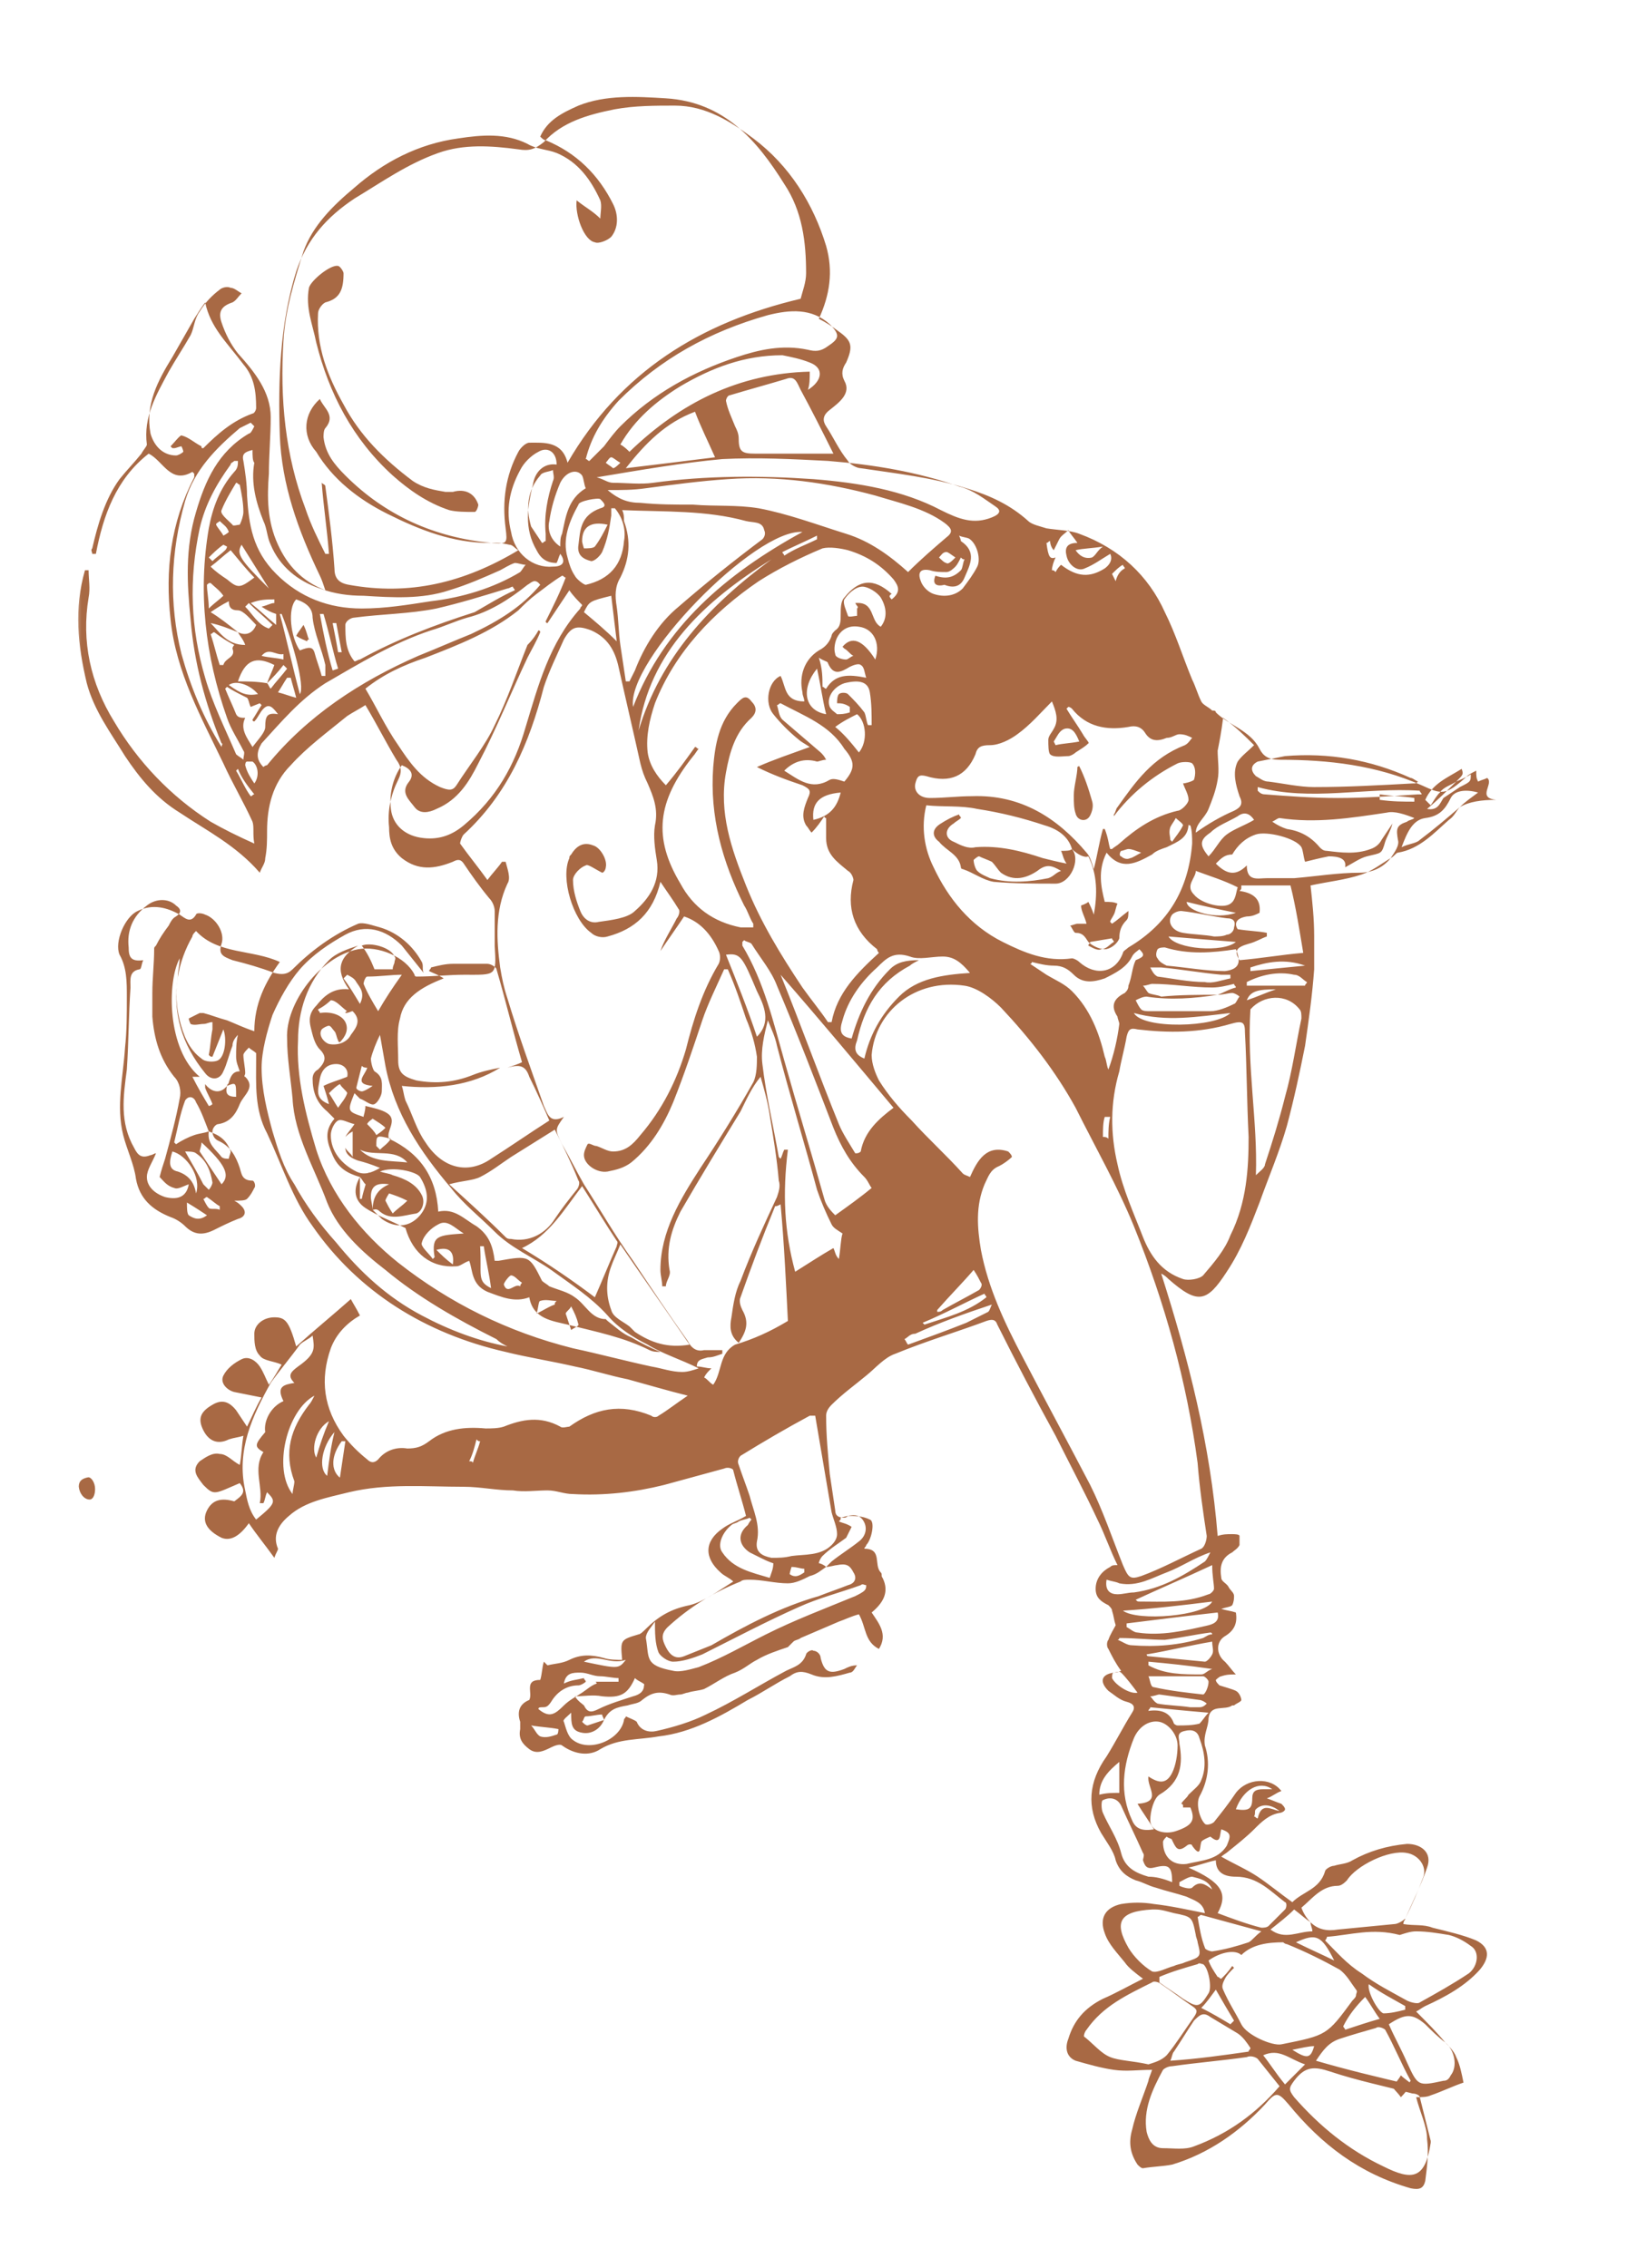 <svg width="212" height="292" viewBox="0 0 212 292" fill="none" xmlns="http://www.w3.org/2000/svg">
<mask id="mask0_1400_2480" style="mask-type:luminance" maskUnits="userSpaceOnUse" x="9" y="-166" width="569" height="489">
<path d="M577.955 -165.143H9.528V322.988H577.955V-165.143Z" fill="white"/>
</mask>
<g mask="url(#mask0_1400_2480)">
<path d="M187.911 103.903C187.442 104.372 187.207 105.076 186.504 105.545C184.629 107.187 182.754 109.298 179.941 109.767C179.707 109.767 179.472 110.237 179.003 110.471C177.831 111.175 176.659 112.113 175.253 112.582C173.143 113.286 170.799 113.52 168.69 113.99C168.924 116.101 169.158 118.212 169.158 120.557C169.158 121.965 169.158 123.372 169.158 124.78C168.924 128.064 168.455 131.347 167.986 134.631C167.283 138.15 166.58 141.434 165.642 144.952C164.705 148.236 163.298 151.52 162.126 154.804C160.954 157.853 159.782 160.903 157.907 163.717C155.329 167.705 154.157 167.94 150.406 164.656C150.172 164.421 149.937 164.187 149.469 163.952C152.985 174.977 155.797 186.001 156.735 197.729C157.438 197.495 157.907 197.495 158.61 197.495C158.845 197.495 159.548 197.495 159.548 197.729C159.548 198.199 159.548 198.668 159.548 198.902C159.313 199.371 158.845 199.606 158.61 199.841C157.204 200.544 156.969 201.717 157.204 203.124C157.204 203.594 157.907 203.828 158.141 204.297C158.376 204.766 158.845 205.001 158.845 205.47C158.845 205.705 158.845 206.174 158.61 206.643C158.376 206.877 157.907 206.877 157.204 207.112C157.907 207.347 158.376 207.347 159.079 207.581C159.313 208.989 158.845 209.927 157.673 210.63C156.501 211.334 156.501 212.976 157.673 213.914C158.141 214.384 158.61 215.087 159.079 215.556C158.376 215.556 157.907 215.556 157.204 215.791C156.969 215.791 156.501 216.26 156.501 216.26C156.501 216.495 156.735 216.729 156.969 216.964C157.673 217.198 158.61 217.433 159.079 217.667C159.548 217.902 159.782 218.606 159.782 218.84C159.782 219.075 159.079 219.309 158.845 219.544C158.845 219.544 158.845 219.544 158.61 219.544C157.673 220.248 155.797 219.309 155.563 221.186C155.563 222.359 154.86 223.297 155.094 224.704C155.797 226.815 155.563 229.161 154.391 231.272C153.922 232.211 154.391 234.087 155.094 234.791C155.329 235.025 156.032 234.791 156.266 234.556C157.204 233.383 158.141 232.211 159.079 230.803C160.486 228.927 163.533 228.692 164.939 230.569C164.236 230.803 163.767 231.272 163.064 231.507C163.767 231.741 164.236 231.976 164.939 232.211C165.174 232.445 165.408 232.68 165.408 232.914C165.408 233.149 164.939 233.383 164.705 233.383C163.298 233.618 162.361 234.556 161.423 235.494C160.486 236.433 159.314 237.371 158.141 238.309C157.907 238.544 157.438 238.778 157.204 239.013C158.845 239.951 160.485 240.655 161.892 241.593C163.298 242.531 164.705 243.704 166.346 244.877C167.752 243.47 169.862 243.235 170.565 240.889C170.565 240.655 171.268 240.186 171.737 240.186C172.44 239.951 173.378 239.951 174.081 239.482C176.19 238.309 178.535 237.606 181.113 237.371C182.988 237.371 184.395 238.544 183.691 240.42C182.988 242.531 181.816 244.877 180.879 246.988C180.879 247.223 180.644 247.223 180.644 247.692C182.051 247.926 183.223 247.692 184.395 248.161C186.27 248.63 188.379 249.099 190.02 249.803C191.895 250.741 191.661 252.149 190.489 253.556C188.614 255.667 186.035 257.074 183.457 258.247C182.988 258.482 182.754 258.716 182.285 258.951C183.691 260.358 184.863 261.531 186.035 262.939C186.504 263.408 187.207 264.111 187.442 264.815C187.911 265.753 188.145 266.926 188.379 268.099C186.973 268.568 185.567 269.272 184.16 269.741C183.691 269.976 182.988 269.976 182.285 269.976C182.754 271.852 183.691 273.729 183.691 275.371C183.926 277.247 183.691 278.889 183.457 280.766C183.223 281.704 182.754 281.938 181.582 281.704C175.018 279.827 170.096 276.074 165.877 270.914C164.47 269.272 164.236 269.272 162.83 270.914C159.548 274.432 155.563 277.247 150.875 278.654C149.703 278.889 148.531 278.889 147.125 279.124C146.89 279.124 146.656 278.889 146.421 278.654C145.484 277.247 145.249 275.84 145.718 274.198C146.187 272.087 147.124 269.976 147.828 267.864C147.828 267.63 148.062 267.161 148.297 266.457C146.421 266.457 145.015 266.692 143.374 266.457C141.733 266.223 140.092 265.753 138.452 265.284C137.28 264.815 137.045 263.642 137.514 262.469C138.217 260.124 139.624 258.482 141.968 257.309C143.608 256.605 145.249 255.667 147.125 254.729C146.187 254.025 145.249 253.321 144.78 252.618C143.843 251.445 142.671 250.272 142.202 248.865C141.499 246.988 142.202 245.581 144.312 245.112C145.718 244.877 147.125 244.877 148.531 245.112C150.641 245.346 152.75 245.815 155.094 246.284C154.86 244.877 153.688 244.643 152.75 244.173C151.344 243.704 150.172 243.47 148.765 243.001C147.828 242.766 147.125 242.297 146.187 242.062C145.015 241.593 144.077 240.889 143.608 239.482C143.374 238.309 142.436 237.136 141.733 235.964C139.858 232.68 140.092 229.396 142.436 226.112C143.608 224.235 144.546 222.359 145.718 220.482C146.187 219.779 145.953 219.309 145.015 219.075C144.077 218.84 143.374 218.137 142.671 217.667C141.499 216.495 141.733 215.556 143.374 215.322C143.608 215.322 143.843 215.322 144.312 215.087C143.608 214.149 143.14 213.211 142.671 212.272C142.436 212.038 142.436 211.334 142.671 211.1C142.905 210.396 143.374 209.692 143.608 209.223C143.374 208.519 143.374 208.05 143.14 207.347C143.14 207.112 142.905 206.877 142.671 206.643C141.733 206.174 141.03 205.705 141.03 204.532C141.03 203.124 141.968 202.186 142.905 201.717C143.14 201.482 143.374 201.482 143.843 201.482C142.905 199.606 142.202 197.495 141.264 195.618C139.624 192.1 137.748 188.581 135.873 184.828C133.295 180.137 130.716 175.211 128.372 170.52C128.138 169.816 127.669 169.816 126.966 170.051C123.215 171.458 119.231 172.631 115.246 174.273C113.839 174.742 112.667 176.149 111.495 177.088C110.089 178.26 108.448 179.433 107.042 180.841C106.573 181.31 106.338 181.779 106.338 182.248C106.338 184.828 106.573 187.174 106.807 189.754C107.042 191.396 107.276 192.804 107.51 194.445C107.51 195.149 107.979 195.384 108.682 195.384C108.917 195.384 109.151 195.149 109.151 195.149C110.089 195.149 111.026 195.149 111.964 195.618C112.667 195.853 112.198 198.199 111.495 198.902C111.495 199.137 111.261 199.137 111.261 199.371C113.605 199.371 112.433 201.482 113.371 202.421C113.605 202.655 113.371 202.89 113.605 203.124C114.543 205.001 113.605 206.408 112.199 207.581C113.136 208.989 114.308 210.396 113.136 212.272C111.261 211.334 111.495 209.458 110.558 207.816C109.62 208.05 108.682 208.519 107.979 208.754C106.338 209.458 104.698 210.161 103.057 210.865C102.822 211.1 102.354 211.1 102.119 211.334C101.885 211.569 101.65 211.803 101.416 212.038C100.01 212.507 98.603 212.976 97.431 213.68C96.493 214.149 95.79 214.853 94.618 215.322C93.212 215.791 92.04 216.729 90.633 217.433C89.93 217.667 89.227 217.667 88.524 217.902C88.289 217.902 87.821 218.137 87.586 218.137C87.117 218.137 86.649 218.371 86.18 218.137C84.773 217.667 83.836 217.902 82.664 218.84C82.195 219.309 81.492 219.309 80.788 219.544C79.382 219.779 78.445 220.013 77.741 221.421C77.272 222.593 76.1 223.297 74.928 223.062C73.522 222.828 73.522 221.89 73.522 220.482C73.053 220.951 72.35 221.421 72.584 221.655C72.819 222.359 73.053 223.532 73.756 224.001C75.866 225.643 79.851 224.001 80.32 221.421C80.32 221.186 80.554 221.186 80.554 220.951C81.023 221.186 81.726 221.421 81.96 221.655C82.429 222.828 83.601 223.062 84.539 222.828C86.648 222.359 88.993 221.655 90.868 220.717C94.384 219.075 97.665 216.964 101.182 215.087C102.119 214.618 103.291 214.384 103.76 212.976C103.76 212.742 104.463 212.272 104.698 212.507C105.166 212.507 105.635 212.976 105.635 213.445C106.104 215.322 106.807 215.556 108.682 214.853C109.151 214.618 109.62 214.384 110.323 214.384C110.089 214.618 109.854 215.322 109.386 215.322C107.745 215.791 106.104 216.26 104.463 215.556C103.291 215.087 102.588 215.087 101.65 215.791C99.775 216.729 98.134 217.902 96.259 218.84C92.743 220.951 88.993 223.062 84.773 223.532C82.195 224.001 79.617 223.766 77.272 225.174C75.866 226.112 73.991 225.877 72.35 224.704C72.116 224.47 71.412 224.704 70.944 224.939C70.006 225.408 69.068 225.877 68.131 225.174C67.193 224.47 66.724 223.766 66.959 222.593C66.959 222.359 66.959 221.89 66.959 221.655C66.49 220.248 66.959 219.309 68.131 218.84C68.6 217.902 67.427 216.26 69.537 216.26C69.772 215.556 69.772 214.618 70.006 213.914C70.24 214.149 70.24 214.149 70.475 214.384C71.412 214.149 72.35 214.149 73.288 213.68C74.694 212.976 76.1 212.976 77.741 213.445C78.445 213.68 79.382 213.68 80.085 213.68C79.851 211.1 79.851 211.1 82.195 210.396C82.429 210.396 82.898 209.927 83.133 209.692C84.773 208.05 86.414 207.112 88.758 206.643C90.633 206.174 92.509 204.766 94.384 203.594C93.915 203.124 93.212 202.89 92.743 202.421C90.633 200.544 90.633 198.433 92.977 196.791C93.915 196.087 94.853 195.853 96.025 195.149C95.556 193.273 94.853 191.162 94.384 189.285C94.384 189.051 93.681 188.816 93.212 189.051C90.633 189.754 88.055 190.458 85.477 191.162C81.726 192.1 77.741 192.569 73.756 192.334C72.584 192.334 71.647 191.865 70.475 191.865C69.068 191.865 67.427 192.1 66.021 191.865C63.911 191.865 61.802 191.396 59.692 191.396C54.77 191.396 49.847 190.927 44.925 192.1C42.112 192.804 39.299 193.273 37.19 195.149C35.783 196.322 35.08 197.729 35.783 199.371C35.783 199.606 35.549 199.84 35.314 200.544C34.142 198.902 32.97 197.495 32.033 196.087C30.861 197.729 29.689 198.433 28.517 197.964C26.641 197.026 25.938 195.853 26.641 194.445C27.345 193.038 28.517 192.804 30.157 193.273C31.095 192.569 31.798 192.1 30.861 190.927C27.579 192.334 27.579 192.569 26.173 191.162C25.469 190.223 24.532 189.285 25.704 188.112C26.407 187.643 27.345 186.939 28.282 187.174C29.22 187.174 29.923 188.112 30.861 188.581C31.095 187.409 31.095 186.236 31.329 184.828C30.626 185.063 30.157 185.063 29.454 185.297C28.048 186.001 26.876 185.532 26.173 184.125C25.469 182.717 25.704 181.779 27.345 180.841C28.517 180.137 29.454 180.372 30.392 181.544C30.861 182.248 31.329 182.952 31.798 183.655C32.502 182.248 32.97 181.075 33.673 179.902C32.502 179.668 31.329 179.433 30.157 179.199C29.22 178.964 28.282 178.026 28.751 177.088C29.22 176.149 30.157 175.446 31.095 174.977C32.033 174.507 32.97 175.211 33.439 175.915C33.908 176.619 34.142 177.322 34.611 178.26C35.314 177.322 35.783 176.384 36.252 175.68C35.314 175.211 33.908 175.211 33.439 174.507C32.736 173.804 32.736 172.631 32.736 171.693C32.736 170.52 33.908 169.582 35.314 169.582C36.721 169.582 37.19 170.051 38.127 173.335C40.471 171.224 43.05 169.112 45.159 167.236C45.394 167.705 45.862 168.409 46.331 169.347C44.691 170.285 43.284 171.693 42.581 173.569C41.174 177.557 41.643 181.31 44.222 184.828C45.159 186.001 46.097 186.939 47.269 187.878C47.738 188.347 48.206 188.347 48.675 187.878C49.613 186.705 51.019 186.236 52.426 186.47C53.598 186.47 54.301 186.236 55.239 185.532C57.348 183.89 59.927 183.655 62.505 183.89C63.208 183.89 64.146 183.89 64.849 183.655C67.193 182.717 69.537 182.248 72.116 183.655C72.35 183.89 73.053 183.655 73.288 183.655C76.569 181.31 79.851 180.606 83.836 182.248C84.07 182.483 84.539 182.483 84.773 182.248C85.945 181.544 87.117 180.606 88.524 179.668C85.711 178.964 83.367 178.261 80.788 177.557C78.445 177.088 76.335 176.384 73.991 175.915C70.944 175.211 67.896 174.742 65.084 174.038C54.77 171.693 46.097 166.298 40.237 157.853C37.658 154.335 36.252 149.878 34.377 145.89C32.736 142.841 32.97 139.557 32.97 136.273C32.97 136.039 32.97 135.804 32.97 135.57C32.736 135.335 32.267 135.1 32.033 134.866C31.798 135.1 31.329 135.57 31.329 135.804C31.329 136.508 31.564 137.446 31.564 138.15C31.564 138.384 31.329 138.619 31.564 138.619C32.97 140.026 31.329 140.965 30.861 142.137C30.392 143.31 29.689 144.483 28.048 144.718C27.814 144.718 27.345 145.187 27.345 145.656C27.345 146.125 27.579 146.594 28.048 146.829C29.689 147.532 30.392 148.94 30.861 150.347C31.095 151.051 31.095 151.989 32.502 151.989C32.736 151.989 32.97 152.693 32.736 152.927C32.502 153.397 32.267 153.866 31.798 154.335C31.564 154.569 30.861 154.569 30.157 154.569C30.626 154.804 30.861 155.039 31.095 155.273C31.798 155.977 31.564 156.68 30.626 156.915C29.454 157.384 28.517 157.853 27.579 158.322C26.173 159.026 25.001 159.026 23.829 157.853C23.36 157.384 22.657 156.915 21.953 156.68C19.609 155.742 17.969 154.335 17.5 151.755C17.265 149.878 16.328 148.002 15.859 146.125C14.921 142.372 15.859 138.619 16.093 134.866C16.328 132.755 16.328 130.409 16.328 128.298C16.328 126.422 16.328 124.545 15.39 122.903C14.687 121.261 16.093 117.977 17.734 117.273C19.609 116.335 21.485 116.804 23.125 117.743C23.829 118.212 24.532 118.915 25.235 117.743C25.235 117.508 25.938 117.508 26.407 117.743C27.813 118.212 28.985 120.088 28.517 121.496C28.048 122.903 28.751 123.138 29.923 123.607C31.798 124.076 33.439 124.545 35.314 125.249C36.252 125.483 36.955 125.483 37.658 124.78C40.002 122.434 42.815 120.323 46.097 118.915C46.8 118.681 47.972 119.15 48.91 119.385C51.254 120.088 53.129 121.73 54.301 123.841C54.535 124.31 54.301 124.78 54.535 125.249C53.598 124.076 52.66 122.903 51.722 121.73C49.613 119.619 47.035 118.915 44.456 120.323C42.346 121.496 40.237 122.903 38.596 124.78C37.19 126.422 36.018 128.533 35.08 130.644C34.377 132.755 33.673 135.335 33.673 137.446C33.673 140.261 34.377 143.076 35.08 145.656C35.783 148.002 36.486 150.347 37.893 152.458C39.299 155.038 41.174 157.619 43.284 159.964C46.331 163.717 49.847 167.001 54.301 169.347C57.817 171.224 61.568 172.631 65.318 173.335C64.849 173.1 64.38 172.865 63.911 172.396C58.755 169.816 53.832 167.001 49.613 163.483C46.566 161.137 43.519 158.322 42.112 154.804C40.471 150.347 37.893 146.125 37.658 141.434C37.424 138.853 36.955 136.273 36.955 133.693C36.721 129.236 41.174 123.138 46.097 122.199C48.675 121.73 52.191 123.138 53.363 125.483C53.363 125.718 53.598 125.718 53.598 125.718C55.707 125.718 57.817 125.483 59.692 125.483C63.911 125.483 63.911 125.718 63.677 121.73C63.677 120.323 63.677 118.681 63.677 117.273C63.677 116.804 63.443 116.101 62.974 115.631C61.802 114.224 60.63 112.582 59.692 111.175C59.224 110.471 58.755 110.706 58.286 110.94C55.942 111.878 53.832 112.113 51.722 110.471C50.316 109.298 50.082 107.891 50.082 106.483C49.847 104.372 50.316 102.261 51.254 100.385C51.723 99.447 51.722 98.743 51.019 97.805C49.613 95.459 48.441 93.113 47.035 90.768C46.331 91.237 45.394 91.706 44.69 92.175C42.112 94.286 39.534 96.163 37.424 98.508C35.08 100.854 34.377 103.903 34.377 106.953C34.377 108.125 34.377 109.298 34.142 110.471C34.142 111.175 33.673 111.644 33.439 112.348C30.392 108.829 26.641 106.953 23.125 104.607C20.078 102.73 17.968 100.15 16.093 97.335C14.218 94.286 12.108 91.471 11.171 87.953C9.999 83.027 9.53 78.336 10.936 73.41C11.171 73.41 11.171 73.41 11.405 73.41C11.405 74.582 11.64 75.755 11.405 76.928C10.468 82.558 11.64 87.953 14.687 92.879C17.734 98.039 21.953 102.496 27.11 105.78C28.751 106.718 30.626 107.656 32.736 108.595C32.502 107.422 32.736 106.483 32.502 105.78C31.329 103.2 29.923 100.854 28.751 98.274C25.938 92.409 22.657 86.545 21.953 79.743C21.25 73.41 21.953 67.311 25.001 61.447C25.001 61.447 25.001 61.212 25.001 60.978C25.001 60.978 25.001 60.978 24.766 60.743C21.953 62.385 21.016 59.336 19.14 58.398C14.921 61.681 13.28 66.373 12.343 71.299C12.108 71.299 12.108 71.299 11.874 71.299C11.874 71.064 11.64 70.829 11.874 70.595C12.577 67.546 13.515 64.262 15.39 61.681C16.328 60.509 17.265 59.57 18.203 58.398C18.437 57.928 18.906 57.459 18.906 57.225C18.437 53.706 20.078 50.891 21.719 47.842C22.657 46.2 23.594 44.793 24.532 43.151C25.001 42.212 25.001 41.04 25.704 40.102C26.407 38.929 27.345 37.99 28.282 37.287C28.517 37.052 29.22 36.818 29.689 37.052C30.157 37.052 30.626 37.521 31.095 37.756C30.626 38.225 30.392 38.694 29.923 38.929C28.517 39.398 28.048 40.102 28.517 41.509C28.985 42.916 29.689 44.324 30.626 45.496C32.736 47.842 34.846 50.422 34.846 53.706C34.846 56.052 34.611 58.632 34.611 60.978C34.377 64.027 34.377 67.076 35.783 70.126C36.955 72.706 38.83 74.817 41.878 75.99C41.643 75.286 41.409 74.583 41.174 74.114C38.361 68.249 36.252 62.385 36.018 56.052C35.783 49.015 36.017 41.743 38.127 34.941C39.534 30.719 42.112 27.904 45.628 25.558C49.144 23.447 52.426 21.102 56.411 19.694C59.692 18.521 63.208 18.756 66.724 19.225C68.131 19.46 68.834 19.225 70.006 18.287C72.35 15.707 75.632 14.768 79.148 14.065C81.726 13.596 84.305 13.596 86.883 13.596C90.868 13.596 94.15 15.707 96.962 17.818C101.65 21.336 104.698 26.262 106.338 31.657C107.276 34.941 106.807 37.99 105.401 41.04C106.338 41.509 107.042 41.978 107.979 42.682C109.62 43.855 109.854 44.558 108.917 46.669C108.448 47.373 108.214 48.077 108.682 49.015C109.62 50.657 107.979 51.83 106.807 52.768C105.87 53.472 105.87 54.175 106.338 54.879C107.276 56.286 107.979 57.928 109.151 59.336C109.386 59.805 110.323 60.274 110.792 60.274C115.48 60.978 119.934 61.447 124.387 62.854C127.435 63.792 130.013 64.965 132.357 67.076C132.826 67.546 133.998 67.78 134.701 68.015C136.108 68.249 137.748 68.249 138.92 68.718C144.077 70.595 147.828 74.114 149.937 78.805C151.344 81.62 152.281 84.669 153.453 87.484C153.922 88.422 154.157 89.36 154.625 90.298C154.86 90.768 155.563 91.002 156.032 91.471C156.266 91.471 156.501 91.471 156.501 91.706C158.141 93.348 160.954 94.052 162.126 96.397C162.595 97.335 163.298 97.805 164.705 97.805C171.034 97.805 177.128 98.508 182.988 101.088C185.567 102.261 186.035 102.496 188.848 99.916C189.083 99.681 189.551 99.447 190.02 99.212C190.02 99.916 190.02 100.15 190.255 100.619C190.723 100.385 190.958 100.385 191.427 100.15C192.364 100.854 190.02 102.73 192.599 102.965C190.723 102.965 189.083 103.2 187.911 103.903C188.614 103.2 189.317 102.73 190.255 102.027C188.614 101.558 187.207 101.792 186.739 102.73C186.035 104.138 185.332 105.076 183.457 105.311C181.816 105.545 181.113 107.187 180.41 109.064C181.347 108.595 182.285 108.595 182.754 108.125C184.629 106.718 186.27 105.311 187.911 103.903ZM187.442 100.619C186.27 101.792 185.098 102.965 183.691 104.138C185.098 104.372 185.332 103.434 185.801 102.73C186.504 102.261 187.207 101.792 187.911 101.323C189.317 100.619 189.317 100.619 189.317 99.681C188.614 100.15 187.911 100.385 187.442 100.619C188.379 99.681 188.379 99.681 188.145 98.977C186.27 100.15 184.395 100.854 183.457 102.965C183.691 103.2 183.926 103.434 184.16 103.669C184.629 102.965 184.863 102.496 185.332 102.027C185.801 101.323 186.739 101.088 187.442 100.619ZM34.377 87.953C34.611 88.187 34.611 88.422 34.846 88.656C35.549 87.718 36.252 87.015 36.955 86.076C36.955 86.076 36.721 85.842 36.486 85.607C35.783 86.545 35.08 87.249 34.377 87.953C34.611 87.249 35.08 86.311 35.314 85.607C32.97 84.434 31.564 84.903 30.626 87.718C31.798 87.718 32.97 87.718 34.377 87.953ZM30.626 81.385C31.564 81.854 32.502 81.62 32.97 80.447C32.267 79.743 31.329 78.57 30.626 78.57C29.689 78.57 29.454 78.101 29.454 77.397C28.517 77.867 27.813 78.336 27.11 78.805C28.282 79.508 29.454 80.447 30.626 81.385C29.454 80.916 28.282 80.447 27.11 80.212C28.282 81.385 29.22 83.027 31.564 83.027C31.329 82.323 30.861 81.854 30.626 81.385ZM31.564 92.409C30.861 93.817 31.798 94.99 32.502 96.163C33.205 95.224 34.142 94.286 34.142 93.582C34.142 92.175 34.377 91.706 35.783 91.94C35.08 91.002 34.611 90.533 33.908 91.237C33.439 91.706 33.205 92.409 32.736 92.879C32.736 92.879 32.502 92.879 32.502 92.644C32.97 91.94 33.205 91.471 33.673 90.768L33.439 90.533L32.267 91.002C32.033 90.533 32.033 90.064 31.798 89.829C30.861 89.36 29.923 88.891 29.22 88.422L28.985 88.656C29.454 89.829 29.923 90.768 30.392 91.94C30.626 92.41 31.095 92.409 31.564 92.409ZM47.972 155.742C47.972 154.335 48.441 153.162 50.082 152.458C48.441 152.224 47.738 152.693 47.738 154.1C47.738 154.569 47.972 155.273 47.972 155.742C48.441 156.211 48.675 156.446 49.144 156.915C50.785 158.088 52.66 158.088 54.066 156.446C55.239 155.039 55.239 153.397 54.066 151.52C53.598 150.816 50.55 150.113 48.91 150.816C49.613 151.051 50.082 151.051 50.55 151.285C52.191 151.755 53.598 152.458 54.301 153.866C54.77 154.804 54.301 155.977 53.598 156.211C51.957 156.446 50.316 157.15 48.91 155.977C48.441 155.508 48.206 155.742 47.972 155.742ZM26.876 145.656C26.642 147.298 27.813 148.002 28.517 148.94C28.751 149.174 29.22 149.174 29.454 149.174C29.454 148.94 29.689 148.471 29.689 148.236C29.22 146.829 28.282 146.125 26.876 145.656C26.407 144.483 25.938 143.076 25.235 141.903C25.001 141.199 24.297 140.965 23.829 141.668C23.125 143.545 22.891 145.187 22.422 147.063L22.657 147.298C23.36 146.829 24.297 146.36 25.001 146.125C25.704 145.89 26.173 145.89 26.876 145.656ZM44.456 147.767C44.691 148.236 45.159 148.471 45.394 148.94V145.656C44.925 145.89 44.691 146.125 44.456 146.36C44.691 145.89 45.159 145.421 45.628 144.718C44.691 144.483 43.987 144.014 43.518 144.248C43.05 144.483 42.581 145.421 42.581 146.125C42.581 148.236 43.987 149.878 45.862 150.816C46.8 151.285 47.738 151.051 48.91 150.347C47.738 149.878 47.035 149.644 46.097 149.409C45.394 149.174 44.456 148.705 44.456 147.767ZM156.735 128.063C157.438 127.829 158.141 127.36 159.079 127.125C159.079 126.891 158.845 126.891 158.845 126.656C157.907 126.891 156.969 127.125 156.032 127.125C153.453 127.125 150.875 126.656 148.297 126.656C148.062 126.656 147.593 126.891 147.125 126.891C147.359 127.125 147.593 127.594 147.828 127.829C148.297 128.063 149 128.064 149.469 128.298C151.813 128.064 154.391 128.063 156.735 128.063C153.688 128.533 150.641 128.767 147.593 128.298C147.125 128.298 146.656 128.533 146.187 128.767C146.421 129.236 146.656 129.705 146.89 129.94C147.125 130.175 147.593 130.175 148.062 130.175C150.641 130.175 153.219 130.175 155.797 130.175C156.735 130.175 157.907 129.705 158.845 129.236C159.079 129.236 159.313 128.533 159.548 128.298C159.313 128.064 158.845 127.829 158.61 127.829C158.141 127.829 157.438 128.063 156.735 128.063ZM29.22 139.792C29.22 139.557 29.454 139.557 29.454 139.323C29.689 138.619 29.923 137.915 30.861 137.915C30.626 137.211 30.392 136.742 30.392 136.039C30.392 135.1 30.392 134.162 30.626 133.224C30.157 133.693 29.923 134.162 29.923 134.631C29.454 135.804 29.22 136.977 28.751 137.915C28.282 139.088 27.11 139.088 26.407 138.15C23.36 134.397 22.188 130.409 22.891 125.718C22.891 125.014 23.125 124.31 23.125 123.372C21.485 126.422 21.485 135.1 25.704 138.619C25.469 138.619 25.235 138.619 24.766 138.619C25.469 140.026 26.173 141.199 26.876 142.372C27.11 142.372 27.345 142.137 27.345 142.137C27.11 141.434 26.641 140.73 26.407 140.026C26.407 139.792 26.407 139.792 26.407 139.557C27.11 140.495 28.282 140.965 29.22 139.792C28.985 140.73 29.22 141.199 30.392 141.199C30.392 139.323 30.392 139.323 29.22 139.792ZM168.69 247.457C169.627 248.396 170.799 248.63 172.206 248.396C174.55 248.161 177.128 247.926 179.472 247.692C179.941 247.692 180.644 247.223 180.879 246.988C181.816 245.112 182.519 243.47 183.223 241.593C183.691 240.186 182.519 238.778 181.113 238.544C178.769 238.075 174.55 240.186 173.378 242.062C173.143 242.297 172.674 242.766 172.206 242.766C170.096 242.766 168.924 244.408 167.518 245.581C167.752 246.284 168.221 246.988 168.69 247.457C167.986 246.988 167.518 246.519 166.58 245.815C165.642 246.754 164.705 247.457 163.533 248.396C165.408 249.803 167.049 248.63 168.924 248.63C168.924 248.161 168.69 247.926 168.69 247.457ZM106.338 201.717C106.573 201.482 106.807 201.248 107.042 201.013C108.214 200.075 109.386 199.371 110.558 198.433C111.495 197.729 111.73 196.557 111.026 195.618C110.323 194.68 109.151 195.149 108.214 195.384C108.214 195.618 108.214 195.618 107.979 195.853C108.448 196.087 108.917 196.087 109.62 196.557C109.386 197.026 109.151 197.495 108.917 197.964C107.979 198.668 106.807 199.371 105.87 200.31C105.635 200.544 105.401 201.013 105.401 201.248C105.635 201.248 106.104 201.482 106.338 201.717C105.635 202.186 105.166 202.655 104.229 202.89C103.291 203.359 102.354 203.828 101.416 203.828C99.775 203.828 98.134 203.359 96.493 203.359C96.025 203.359 95.556 203.359 95.322 203.594C91.805 205.001 88.758 206.877 85.945 209.458C85.008 210.396 85.242 211.1 85.711 212.038C86.18 212.976 86.883 213.68 88.055 213.211C89.227 212.742 90.399 212.272 91.571 211.803C96.025 209.223 100.478 206.877 105.401 205.47C106.573 205.001 107.979 204.532 109.151 204.063C110.089 203.828 110.323 203.124 109.854 202.421C109.386 201.482 108.917 201.248 107.745 201.482C107.51 201.482 106.807 201.717 106.338 201.717ZM65.318 137.446C66.021 137.212 66.724 136.977 67.193 136.742C66.021 132.755 65.084 128.767 63.911 124.78C63.911 124.545 63.208 124.076 62.739 124.076C61.333 124.076 59.692 124.076 58.286 124.076C57.348 124.076 56.411 124.31 55.473 124.545C55.473 124.78 55.239 124.78 55.239 125.014C55.707 125.249 56.411 125.483 57.114 125.952C54.067 127.125 51.957 128.533 51.488 131.113C51.019 132.755 51.254 134.631 51.254 136.508C51.254 138.15 51.957 138.619 53.598 139.088C56.176 139.557 58.52 139.323 60.864 138.384C62.036 137.915 63.208 137.681 64.38 137.446C60.63 139.792 56.176 140.261 51.722 139.792C51.957 140.495 51.957 140.965 52.191 141.668C53.129 143.545 53.598 145.421 54.77 147.063C56.879 150.347 60.161 151.285 63.208 149.174C65.787 147.532 68.131 145.89 70.709 144.248C70.006 142.607 69.068 140.495 68.131 138.619C67.662 137.212 66.959 136.977 65.318 137.446ZM47.035 152.458C46.8 152.224 46.566 151.755 46.331 151.52C44.691 151.051 43.518 150.347 42.815 148.705C42.112 147.063 41.643 145.656 43.05 144.014C42.815 143.779 42.346 143.31 42.112 143.076C40.706 141.903 40.237 140.495 40.237 138.854C40.237 138.384 40.471 137.915 40.94 137.681C41.878 136.742 42.112 136.039 41.174 135.1C40.471 134.397 40.237 133.224 40.002 132.286C39.768 131.347 39.768 130.409 40.706 129.471C41.643 128.298 42.815 127.125 44.925 127.36C43.05 124.78 43.753 123.138 46.097 121.73C44.69 122.199 43.284 122.669 42.346 123.607C39.534 126.422 38.362 130.175 38.362 133.928C38.127 138.619 39.299 143.31 40.706 148.002C42.581 153.866 46.566 158.792 51.254 162.545C57.817 167.705 65.318 171.458 73.756 173.569C77.038 174.273 80.554 175.211 83.836 175.915C85.242 176.149 86.414 176.618 87.821 176.618C88.524 176.618 89.227 176.384 89.93 176.149C87.586 174.977 85.242 174.273 83.367 173.1C81.492 172.162 79.617 170.989 78.21 169.347C76.1 167.001 73.522 165.359 70.944 163.483C68.6 161.841 65.787 160.668 63.677 158.557C61.802 156.68 59.692 155.039 58.051 152.927C54.067 148.236 50.785 143.31 49.613 137.212C49.379 135.804 49.144 134.631 48.91 133.224C48.441 134.162 47.972 135.335 47.738 136.273C47.738 136.742 47.972 137.681 48.206 137.915C49.379 138.619 49.144 139.557 49.144 140.495C49.144 140.965 48.675 141.903 48.206 142.137C47.738 142.372 47.035 141.668 46.331 141.434C46.097 141.199 45.862 140.965 45.628 140.73C44.691 143.076 44.691 143.076 46.8 143.779C46.8 143.545 47.035 143.076 47.035 142.372C47.972 142.607 49.144 142.841 49.847 143.31C51.254 144.249 49.613 145.656 50.082 146.594C54.067 148.471 56.176 151.52 56.411 155.977C58.52 155.508 59.692 156.915 61.333 157.853C62.974 159.026 63.443 160.434 63.677 162.31C63.911 162.31 63.911 162.31 64.146 162.31C68.131 161.606 68.131 161.606 69.772 164.89C70.006 165.125 70.475 165.359 70.709 165.594C71.881 166.063 73.053 166.298 73.991 167.001C75.397 167.94 76.1 169.816 77.976 169.816L78.21 170.051C79.148 170.754 80.085 171.693 81.257 172.162C82.429 172.865 83.836 173.569 85.008 174.038C84.539 174.038 84.07 174.038 83.601 173.804C80.32 172.162 76.804 171.458 73.053 170.52C71.178 170.051 68.6 169.816 68.131 167.001C66.255 167.705 64.615 167.001 62.739 166.298C60.63 165.359 60.864 163.483 60.395 162.31C59.692 162.545 59.223 163.014 58.755 163.014C55.473 163.248 53.129 161.372 52.191 158.088C50.316 157.15 48.441 156.446 47.035 155.508C45.628 154.569 45.394 153.162 46.331 151.52V154.335H46.566C46.8 153.162 47.269 151.989 47.503 150.816C47.503 152.224 47.269 152.224 47.035 152.458ZM137.983 109.298C137.514 107.656 136.108 106.718 134.467 106.249C131.654 105.311 128.841 104.607 125.794 104.138C123.684 103.669 121.34 103.903 119.231 103.669C118.527 106.483 118.996 109.298 120.168 111.644C122.043 115.632 124.856 119.15 129.075 121.261C131.888 122.669 134.701 123.841 137.983 123.372C138.217 123.372 138.686 123.607 138.92 123.841C141.03 125.718 143.608 125.249 144.546 122.668C144.546 122.434 145.015 122.199 145.249 121.965C150.406 118.915 152.985 114.459 153.453 108.595C153.453 107.891 153.453 106.953 153.219 106.249C152.985 106.249 152.985 106.249 152.985 106.014C152.985 107.891 151.578 108.36 150.172 109.064C149.469 109.298 148.765 109.533 148.297 110.002C146.187 111.175 144.312 112.113 142.436 109.767C141.264 112.113 141.733 114.224 142.202 116.101C142.905 116.101 143.374 116.101 143.843 116.335C143.608 116.804 143.608 117.273 143.374 117.743C143.14 118.212 142.905 118.446 142.905 118.681L143.14 118.915C143.843 118.446 144.312 117.977 145.249 117.273C145.249 117.743 145.249 118.212 145.015 118.446C144.312 119.15 144.077 119.854 144.077 120.792C143.843 121.496 142.905 122.199 142.202 122.199C141.499 122.199 140.561 121.73 140.092 121.261C139.624 120.557 139.389 120.088 138.452 120.088C138.217 120.088 137.983 119.385 137.748 119.15C137.983 119.15 138.452 118.915 138.686 118.915C139.155 118.915 139.624 118.915 139.858 118.915C139.624 117.977 139.155 117.273 139.155 116.57C139.155 116.57 139.858 116.335 140.092 116.101C140.327 116.57 140.561 117.039 140.796 117.743C141.264 115.162 141.264 112.582 140.092 110.237C139.624 110.471 138.686 110.002 137.983 109.298ZM41.174 51.361C41.643 52.533 43.284 53.472 41.878 55.114C41.643 55.348 41.643 56.052 41.643 56.286C41.878 58.398 43.05 59.805 44.456 61.212C49.613 66.373 55.942 69.188 63.208 69.891C65.318 70.126 65.318 69.891 65.084 68.015C64.615 64.496 65.084 61.212 66.724 58.163C66.959 57.694 67.662 56.99 68.131 56.99C70.006 56.99 72.35 56.756 73.053 59.57C79.851 47.842 90.165 41.509 103.057 38.459C103.291 37.521 103.76 36.348 103.76 35.176C103.76 31.188 103.291 27.2 100.947 23.682C97.431 18.052 93.212 13.126 85.711 12.657C81.96 12.423 77.976 12.188 74.46 13.596C72.35 14.534 70.475 15.472 69.537 17.583C69.772 17.818 70.006 18.052 70.24 18.052C74.225 19.694 77.038 22.509 78.913 26.262C79.617 27.669 79.617 29.311 78.679 30.484C78.21 30.953 77.038 31.422 76.569 31.188C75.163 30.953 73.991 27.669 74.225 25.793C75.397 26.731 76.335 27.2 77.272 28.139C77.272 27.435 77.507 26.497 77.272 25.793C76.1 23.213 74.46 20.867 71.647 19.694C70.475 19.225 69.068 19.225 67.896 18.521C65.084 17.114 62.036 17.349 58.989 17.818C53.832 18.521 49.379 20.867 45.628 24.151C42.815 26.497 40.237 29.077 39.065 32.361C37.893 36.114 36.721 39.867 36.486 43.855C36.017 51.361 36.721 58.632 39.299 65.434C40.002 67.546 40.94 69.422 41.878 71.299C42.112 71.299 42.112 71.299 42.346 71.299C42.112 68.249 41.643 65.2 41.409 62.151C41.643 62.385 41.878 62.385 41.878 62.62C42.346 66.138 42.815 69.657 43.05 73.175C43.05 74.348 43.518 75.052 44.925 75.286C52.66 76.694 59.692 75.052 66.724 70.83C66.255 70.595 66.021 70.126 65.552 70.126C64.615 69.891 63.911 69.891 62.974 69.891C58.286 69.891 54.067 68.249 49.847 66.138C46.097 64.262 42.815 61.681 40.706 58.163C38.83 56.052 39.065 53.237 41.174 51.361ZM101.416 170.051C101.182 165.359 100.947 160.199 100.478 155.039C100.01 155.273 100.01 155.273 99.775 155.273C98.134 159.261 96.728 163.014 95.322 167.001C95.087 167.471 95.322 168.174 95.556 168.643C96.493 170.285 96.025 171.458 95.087 172.866C93.915 171.927 93.915 170.754 94.15 169.582C94.384 167.94 94.618 166.298 95.322 164.89C96.728 161.137 98.369 157.619 100.01 154.1C100.244 153.397 100.478 152.693 100.244 151.989C100.01 149.174 99.541 146.36 99.072 143.545C98.838 141.903 98.369 140.261 97.9 138.619C96.728 140.026 96.025 141.668 95.322 143.076C92.743 147.298 90.165 151.52 87.586 155.977C86.414 158.322 85.711 160.668 86.18 163.483C86.414 164.187 85.711 164.89 85.711 165.594C85.477 165.594 85.477 165.594 85.242 165.594C85.242 164.89 85.008 164.187 85.008 163.483C85.008 158.557 87.586 154.335 90.165 150.347C92.509 146.829 94.853 143.076 96.962 139.323C97.431 138.384 97.431 136.977 97.431 136.039C97.197 134.397 96.728 132.755 96.025 131.113C95.322 129.002 94.618 126.891 93.681 124.78C93.446 124.78 93.446 124.78 93.212 124.78C92.274 126.891 91.102 129.236 90.399 131.347C89.227 134.866 88.055 138.384 86.649 141.903C85.477 144.718 83.836 147.532 81.257 149.643C80.32 150.347 79.382 150.582 78.21 150.816C76.804 151.051 75.163 149.878 75.163 148.705C75.163 148.236 75.397 147.767 75.632 147.298C75.866 147.063 76.335 147.532 76.804 147.532C77.507 147.767 78.21 148.236 78.913 148.236C80.554 148.236 81.492 147.298 82.429 146.125C85.242 142.841 87.117 139.088 88.289 135.1C89.227 131.347 90.399 127.594 92.509 124.076C92.743 123.607 92.743 122.903 92.509 122.434C91.571 120.323 90.165 118.681 88.055 117.977C87.117 119.385 85.945 121.027 85.008 122.434C85.477 121.027 86.414 119.619 87.117 118.212C87.352 117.977 87.586 117.273 87.352 117.039C86.649 115.866 85.945 114.928 85.008 113.52C84.07 117.508 81.726 119.619 78.21 120.557C77.507 120.792 76.569 120.557 76.1 120.088C73.756 118.446 72.116 113.051 73.288 110.471C73.288 110.237 73.288 110.236 73.522 110.002C74.225 108.829 75.163 108.36 76.335 108.829C77.272 109.064 78.21 110.706 77.976 111.644C77.976 111.878 77.741 112.348 77.507 112.348C76.569 111.878 75.632 111.175 75.397 111.409C74.694 111.644 73.756 112.582 73.756 113.286C73.756 114.693 74.225 116.101 74.694 117.273C75.163 118.446 76.1 118.915 77.038 118.681C78.679 118.446 80.788 118.212 81.726 117.273C83.601 115.632 85.008 113.52 84.539 110.706C84.305 109.298 84.07 107.656 84.305 106.249C84.773 104.138 84.07 102.496 83.367 100.854C82.898 99.916 82.664 99.212 82.429 98.274C81.492 94.052 80.554 90.064 79.617 85.842C79.148 83.731 78.21 82.089 76.1 81.15C74.225 80.447 73.522 80.681 72.584 82.323C71.647 84.434 70.709 86.311 70.006 88.422C68.131 95.694 65.318 102.261 59.692 107.422C59.458 107.656 59.223 108.36 59.223 108.595C60.395 110.236 61.568 111.644 62.739 113.286C63.443 112.348 64.146 111.644 64.615 110.94C64.849 110.94 65.084 110.94 65.084 110.94C65.318 111.878 65.787 113.051 65.318 113.755C63.677 117.273 63.911 121.027 64.38 124.545C64.615 125.952 64.849 127.125 65.318 128.533C66.724 133.224 68.365 137.681 70.006 142.372C70.475 143.31 70.709 144.718 72.584 143.779C71.412 145.421 71.412 145.421 72.35 147.298C73.288 148.94 74.225 150.816 75.163 152.458C77.272 155.742 79.148 159.026 81.492 162.31C83.836 165.829 86.18 169.347 88.524 172.631C88.993 173.569 89.696 174.038 90.633 173.804C91.337 173.804 92.04 173.804 92.977 173.804C92.977 174.038 92.977 174.038 92.977 174.273C92.274 174.507 91.805 174.742 91.102 174.742C90.399 174.977 89.696 174.977 89.696 175.915C90.399 175.915 90.868 176.149 91.571 176.149C91.102 176.619 90.868 176.853 90.633 177.322C91.102 177.557 91.337 178.026 91.805 178.26C92.977 176.619 92.509 174.273 94.618 173.1C96.962 172.396 99.072 171.458 101.416 170.051ZM129.779 148.236C130.013 148.471 130.247 148.705 130.247 148.94C129.779 149.409 129.076 149.878 128.607 150.113C127.435 150.582 127.2 151.52 126.731 152.458C125.559 155.273 125.794 158.088 126.263 160.903C127.2 165.829 129.31 170.285 131.654 174.742C134.467 180.137 137.514 185.767 140.327 191.162C141.968 194.445 143.14 197.964 144.546 201.482C145.249 203.124 145.484 203.359 146.89 202.89C149.469 201.952 152.047 200.544 154.625 199.371C155.094 199.137 155.329 198.199 155.329 197.729C154.86 194.68 154.391 191.396 154.157 188.347C152.75 177.791 149.937 167.705 145.952 157.853C143.843 152.693 141.03 147.767 138.452 142.607C135.873 137.915 132.592 133.693 128.841 129.705C127.669 128.533 125.794 127.125 124.153 126.891C117.824 125.952 112.667 130.175 112.199 135.804C112.199 136.977 112.667 138.15 113.136 139.088C114.308 140.965 115.715 142.607 117.355 144.248C119.465 146.594 121.809 148.705 123.919 151.051C124.153 151.285 124.387 151.285 124.856 151.52C125.794 149.409 126.966 147.298 129.779 148.236ZM114.777 77.163C115.949 76.225 115.715 75.521 115.011 74.582C113.37 72.706 111.495 71.533 109.151 70.83C108.214 70.595 106.807 70.36 105.87 70.595C103.057 71.768 100.244 73.175 97.665 74.817C91.805 78.805 86.883 83.965 84.305 90.533C83.601 92.644 83.132 94.755 83.367 96.866C83.601 98.508 84.539 99.916 85.711 101.088C87.117 99.447 88.289 97.805 89.461 96.163C89.696 96.163 89.696 96.397 89.93 96.397C89.696 96.632 89.461 97.101 89.227 97.335C84.539 103.2 84.07 107.891 87.586 113.755C89.227 116.804 91.805 118.681 95.322 119.385C95.79 119.385 96.259 119.385 96.962 119.385C96.962 119.15 96.962 118.915 96.962 118.915C96.493 118.212 96.259 117.273 95.79 116.57C92.978 110.94 91.337 105.076 91.805 98.743C92.04 95.928 92.509 92.879 94.853 90.533C95.556 89.829 96.025 89.36 96.728 90.298C97.431 91.002 97.431 91.706 96.728 92.409C94.618 94.286 93.915 96.866 93.446 99.447C92.509 104.607 94.15 109.298 96.025 113.99C97.9 118.681 100.478 122.903 103.291 127.125C104.463 128.767 105.635 130.175 106.573 131.582C106.807 131.582 106.807 131.582 107.042 131.582C107.745 127.829 110.323 125.249 113.136 122.668C112.902 122.434 112.902 122.199 112.902 122.199C109.854 119.854 108.917 116.804 109.854 113.286C109.854 113.051 109.62 112.348 109.151 112.113C107.745 110.94 106.338 110.002 106.338 107.891C106.338 106.953 106.338 106.249 106.338 105.311C106.338 105.311 106.104 105.311 106.104 105.076C105.635 105.78 105.166 106.483 104.463 107.187C104.229 106.953 103.994 106.483 103.76 106.249C103.057 105.076 103.526 103.903 103.994 102.73C104.463 101.792 104.229 101.558 103.291 101.088C101.182 100.385 99.306 99.681 97.431 98.743C99.541 97.805 101.65 97.101 104.229 96.163C103.526 95.694 103.057 95.459 102.822 95.224C101.65 94.286 100.478 93.113 99.541 91.94C98.369 90.533 98.838 87.718 100.478 87.014C101.182 88.422 100.947 90.298 103.526 90.298C103.526 89.829 103.291 89.595 103.291 89.126C102.822 87.014 103.526 84.903 105.401 83.731C106.338 83.261 106.807 82.558 107.042 81.854C107.042 81.62 107.276 81.385 107.51 81.15C108.214 80.681 108.214 79.978 108.214 79.039C108.214 78.336 108.214 77.397 108.682 76.928C110.558 74.582 112.433 74.348 114.777 76.459C114.308 76.694 114.543 76.928 114.777 77.163ZM160.72 146.36C160.485 141.668 160.486 137.212 160.251 132.989C160.251 131.582 160.017 131.347 158.376 131.817C154.391 132.989 150.406 132.989 146.421 132.52C145.484 132.286 145.249 132.52 145.015 133.458C144.781 134.866 144.312 136.508 144.077 137.915C142.905 141.903 142.905 145.89 143.843 149.878C144.546 153.162 145.952 156.211 147.125 159.261C148.062 161.606 149.469 163.717 152.281 164.656C152.985 164.89 154.391 164.656 154.86 164.187C156.266 162.545 157.673 160.903 158.376 159.026C160.485 154.804 160.72 150.347 160.72 146.36ZM69.303 81.15C69.303 81.15 69.537 81.15 69.537 81.385C69.068 82.558 68.365 83.731 67.896 84.669C65.787 89.126 63.911 93.817 61.568 98.274C60.395 100.619 58.989 102.965 56.176 104.138C55.239 104.607 54.067 104.841 53.363 103.903C52.66 102.965 51.488 102.027 52.66 100.619C53.363 99.681 52.895 98.977 51.722 98.508C50.55 100.15 50.082 102.261 50.316 104.138C50.551 106.249 52.191 107.656 54.535 107.891C56.645 108.125 58.286 107.422 59.692 106.249C63.911 102.73 66.255 98.508 67.662 93.582C69.303 88.187 70.709 82.792 74.694 78.336C74.694 78.101 74.928 78.101 74.928 77.867C74.46 77.397 73.756 76.694 73.288 75.99C72.35 77.397 71.412 78.805 70.475 80.212C70.475 80.212 70.24 80.212 70.24 79.978C71.178 78.101 72.116 76.225 72.819 74.348C72.584 74.348 72.584 74.114 72.35 74.114C71.178 74.817 70.006 75.755 69.068 76.459C68.131 77.163 67.428 77.867 66.724 78.57C63.208 81.385 58.989 83.027 54.77 84.669C51.957 85.607 49.379 86.78 47.035 88.656C48.441 91.002 49.613 93.582 51.254 95.928C52.66 98.039 54.067 100.15 56.645 101.323C57.817 101.792 58.286 101.792 58.755 101.088C60.395 98.508 62.505 95.928 63.677 93.348C65.318 90.064 66.49 86.545 67.896 83.027C68.6 82.323 69.068 81.62 69.303 81.15ZM142.905 109.298C143.14 109.298 143.14 109.298 143.14 109.298C143.374 109.064 143.843 108.829 144.077 108.595C146.187 106.718 148.531 105.076 151.578 104.372C152.047 104.372 152.985 103.434 152.985 102.965C152.985 102.261 152.516 101.558 152.281 100.854C152.516 100.854 153.453 100.619 153.688 100.385C153.922 99.681 153.922 98.743 153.453 98.274C153.219 98.039 152.047 98.039 151.578 98.274C148.297 99.916 145.484 102.261 143.374 105.076V104.842C143.608 104.607 143.608 104.138 143.843 103.903C146.187 100.619 148.297 97.57 152.516 95.928C152.985 95.693 153.219 95.224 153.453 94.99C152.985 94.755 152.516 94.521 151.813 94.521C151.344 94.521 150.875 94.99 150.172 94.99C149 95.459 148.062 95.459 147.359 94.286C146.89 93.582 146.187 93.348 145.249 93.582C142.436 94.052 139.858 93.582 137.983 91.237C137.983 91.237 137.748 91.002 137.514 91.002L137.28 91.237C137.983 92.409 138.686 93.348 139.389 94.521C139.624 94.99 140.327 95.693 140.092 95.693C139.624 96.163 139.155 96.397 138.452 96.866C138.217 97.101 137.748 97.335 137.514 97.335C136.811 97.335 135.639 97.57 135.17 97.101C134.936 96.866 134.936 95.928 134.936 95.224C134.936 94.755 135.404 94.286 135.639 93.817C136.342 92.644 135.873 91.471 135.404 90.298C133.998 91.706 132.592 93.348 130.951 94.521C130.013 95.224 128.607 95.928 127.435 95.928C126.263 95.928 125.794 96.163 125.559 97.101C124.387 99.916 122.278 100.854 119.231 99.916C118.293 99.681 118.059 99.916 117.824 100.854C117.59 101.792 118.293 102.73 119.699 102.73C121.575 102.73 123.215 102.496 125.091 102.496C131.42 102.261 136.108 105.311 139.858 109.767C140.327 110.236 140.561 111.175 140.796 111.878C141.264 110.002 141.499 108.36 141.968 106.718H142.202C142.671 107.891 142.671 108.595 142.905 109.298ZM80.085 65.669C80.32 66.138 80.32 66.607 80.32 67.076C81.257 69.657 81.023 72.002 79.851 74.348C79.148 75.521 79.148 76.694 79.382 78.101C79.617 79.743 79.617 81.385 79.851 83.027C80.085 84.669 80.32 86.076 80.554 87.718C80.788 87.718 80.788 87.718 81.023 87.718C81.257 87.249 81.492 86.78 81.726 86.311C82.898 83.261 84.773 80.212 87.352 78.101C90.868 75.052 94.384 72.237 98.134 69.422C98.369 69.188 98.603 68.718 98.369 68.249C98.134 67.076 96.962 67.311 96.025 67.076C90.868 65.669 85.711 65.904 80.085 65.669ZM116.887 73.644C118.527 72.002 120.168 70.595 121.809 69.188C122.747 68.484 122.512 68.015 121.575 67.311C118.996 65.434 115.715 64.731 112.667 63.793C106.573 62.151 100.244 61.212 93.681 61.681C90.165 61.916 86.649 62.385 83.133 62.854C81.492 63.089 80.085 63.089 78.21 63.089C79.617 64.262 80.788 64.731 82.429 64.731C84.773 64.965 86.883 64.965 89.227 64.965C92.04 65.2 94.853 64.965 97.665 65.434C101.416 66.138 105.166 67.546 108.917 68.718C111.964 69.657 114.543 71.533 116.887 73.644ZM158.61 253.087L158.845 253.321C158.376 253.791 157.907 254.26 157.673 254.729C157.438 255.198 157.204 255.667 157.438 256.136C158.141 257.778 159.079 259.186 159.782 260.593C160.485 262 163.767 263.408 164.939 263.173C170.799 262 170.799 262 174.081 257.544C174.315 257.309 174.55 257.074 174.55 256.84C174.55 256.605 174.784 256.371 174.55 256.136C173.846 255.198 173.378 254.26 172.44 253.556C170.33 252.383 167.986 251.21 165.642 250.272C165.408 250.272 165.174 250.038 165.174 250.038C163.298 250.038 161.189 250.272 159.782 251.679C159.079 250.976 157.204 251.21 155.563 252.383C155.797 253.087 156.266 253.791 156.735 254.494C156.969 254.494 156.969 254.729 157.204 254.729C157.673 254.26 158.141 253.791 158.61 253.087ZM20.547 151.52C20.781 150.582 21.016 149.878 21.25 149.174C21.953 146.594 22.657 144.014 23.125 141.434C23.36 140.495 23.125 139.323 22.422 138.619C20.547 136.273 19.844 133.693 19.609 130.878C19.609 129.94 19.609 128.767 19.609 127.829C19.609 125.952 19.844 124.076 19.844 122.199C19.844 121.965 19.844 121.965 20.078 121.73C20.547 120.792 21.016 120.088 21.719 119.15C21.953 118.681 22.188 118.212 22.657 117.977C23.36 117.508 23.36 117.039 22.657 116.57C21.719 115.632 20.078 115.632 18.906 116.57C17.031 117.977 16.328 119.854 16.562 121.965C16.562 123.138 16.797 123.841 18.437 123.607C18.203 124.076 18.203 124.78 17.968 124.78C16.562 125.014 16.797 126.187 16.797 127.125C16.562 130.644 16.562 134.162 16.328 137.681C15.859 141.199 15.39 144.483 17.265 147.767C17.734 148.705 18.203 149.174 19.375 148.705C19.609 148.705 19.844 148.471 20.078 148.471C19.609 149.643 18.906 150.582 18.906 151.52C18.906 152.693 19.844 153.631 21.25 154.1C23.125 154.569 24.063 153.866 24.297 152.458C23.594 152.693 22.891 153.162 22.422 152.927C21.485 152.693 21.016 151.989 20.547 151.52ZM104.932 182.248C104.698 182.248 104.463 182.248 104.229 182.248C101.182 183.89 98.369 185.532 95.322 187.409C95.087 187.643 94.853 188.112 95.087 188.581C95.556 189.989 96.025 191.162 96.493 192.569C96.962 194.446 97.9 196.322 97.431 198.433C97.197 199.841 98.134 200.31 99.306 200.544C100.244 200.544 100.947 200.544 101.885 200.31C103.526 200.075 105.635 200.31 107.042 198.902C107.51 198.433 107.745 197.964 107.745 197.495C107.745 196.557 107.276 195.618 107.042 194.68C106.338 190.458 105.635 186.47 104.932 182.248ZM26.407 38.929C25.704 39.867 25.469 40.336 25.001 41.04C24.063 42.682 23.125 44.324 22.188 45.966C20.313 49.015 18.672 52.064 19.375 55.817C19.844 57.459 21.016 58.632 22.657 58.632C22.891 58.632 23.36 58.398 23.594 58.163C23.594 57.928 23.36 57.459 23.36 57.459C23.125 57.459 22.657 57.694 22.422 57.694H22.188L21.953 57.459C22.422 56.99 23.125 56.052 23.36 56.052C24.297 56.286 25.001 56.99 25.938 57.459C25.938 57.694 25.938 57.694 26.173 57.694C28.048 55.817 29.923 54.175 32.502 53.237C32.736 53.237 32.97 52.768 32.97 52.533C32.97 50.422 32.736 48.546 31.329 46.904C29.22 44.089 27.11 42.213 26.407 38.929ZM184.16 275.605C183.691 273.729 183.223 271.852 182.754 269.976C182.754 269.741 182.285 269.506 181.816 269.506C178.3 268.568 174.784 267.864 171.268 266.692C169.158 265.988 167.986 265.988 166.58 267.864C165.877 268.803 165.877 269.037 166.58 269.976C169.862 273.729 173.612 276.778 178.066 278.889C181.816 280.766 183.457 280.531 184.16 275.84V275.605ZM164.705 268.568C163.767 267.395 162.829 266.223 161.892 265.05C161.657 264.815 160.954 264.581 160.486 264.815C157.204 265.284 154.157 265.519 150.875 265.988C150.406 265.988 149.937 266.223 149.703 266.457C148.297 269.037 147.125 271.618 147.593 274.432C147.828 275.371 148.297 276.543 149.703 276.543C151.109 276.543 152.516 276.778 153.688 276.309C158.141 274.667 161.658 272.087 164.705 268.568ZM156.501 111.175C157.907 112.582 159.079 112.817 160.486 111.409C160.486 113.52 161.892 113.051 163.064 113.051C164.236 113.051 165.408 113.051 166.58 113.051C169.393 112.817 172.206 112.348 175.018 112.348C176.659 112.348 178.066 111.644 179.003 110.471C179.472 109.767 180.175 108.829 179.941 108.125C179.707 106.718 179.707 106.249 181.113 105.78C181.347 105.545 181.816 105.545 182.051 105.311C180.879 104.841 179.472 104.372 178.535 104.607C173.846 105.311 169.393 106.014 164.705 105.311C164.47 105.311 164.236 105.545 163.767 105.78C164.47 106.249 164.939 106.483 165.642 106.718C167.283 106.953 168.69 107.656 169.862 109.064C170.096 109.298 170.33 109.533 170.799 109.533C172.674 109.767 174.55 110.002 176.425 109.298C177.128 109.064 177.597 108.595 177.831 108.125C178.3 107.422 178.769 106.718 179.238 106.014C179.003 106.953 178.534 107.656 178.3 108.36C177.831 110.002 177.831 109.767 175.956 110.237C175.018 110.471 174.081 111.175 173.143 111.644C173.378 110.471 172.206 110.237 171.034 110.237C169.862 110.471 168.924 110.706 167.986 110.94C167.752 110.236 167.752 109.533 167.518 109.064C166.814 107.891 163.064 106.953 161.658 107.422C160.251 107.891 159.313 108.829 158.61 110.002C157.673 110.002 157.204 110.471 156.501 111.175ZM76.804 61.447C77.741 61.681 78.21 62.151 78.913 62.151C80.554 62.151 82.429 62.385 84.07 62.151C90.868 61.212 97.9 61.212 104.698 61.681C110.558 62.151 116.183 63.089 121.106 65.669C123.45 66.842 125.325 67.546 127.669 66.607C128.841 66.138 128.841 65.669 128.138 65.2C126.731 64.262 125.325 63.089 123.45 62.62C118.059 60.743 112.433 59.805 106.573 59.336C102.119 59.101 97.431 58.867 92.977 59.101C87.821 59.57 82.429 60.509 76.804 61.447ZM71.412 145.421C69.537 146.594 67.662 147.767 65.787 148.94C64.38 149.878 63.208 150.816 61.802 151.52C60.864 151.989 59.458 151.989 57.817 152.458C60.395 154.804 62.739 156.915 65.084 159.261C65.318 159.495 65.552 159.495 65.787 159.495C68.131 159.964 70.24 158.792 71.412 156.915C72.35 155.508 73.288 154.335 74.225 153.162C74.46 152.927 74.694 152.224 74.46 151.989C73.522 149.643 72.584 147.767 71.412 145.421ZM25.235 119.854C25.001 120.088 24.766 120.323 24.766 120.557C22.891 123.841 22.188 127.594 23.125 131.347C23.594 133.224 24.297 135.1 25.938 136.273C26.407 136.742 27.579 136.742 28.048 136.508C28.985 136.039 29.22 133.693 28.751 132.52C28.282 133.693 27.813 134.866 27.345 136.039C27.11 136.039 27.11 136.039 26.876 135.804C27.11 134.631 27.11 133.693 27.345 132.52C27.345 132.286 27.345 131.817 27.345 131.582C26.876 131.582 26.641 131.817 26.173 131.817C25.704 131.817 25.001 132.051 24.532 131.817C24.532 131.817 24.297 131.347 24.297 131.113C24.766 130.878 25.235 130.644 25.704 130.409C25.938 130.409 26.173 130.409 26.173 130.409C27.11 130.644 28.282 131.113 29.22 131.347C30.392 131.817 31.329 132.286 32.736 132.755C32.736 129.236 34.142 126.421 36.018 123.841C32.502 122.199 28.048 122.903 25.235 119.854ZM75.397 59.101C75.632 59.101 75.632 59.336 75.866 59.336C76.569 58.632 77.038 58.163 77.741 57.459C78.445 56.521 79.148 55.583 79.851 54.879C84.07 50.657 89.227 47.842 94.853 45.966C97.665 45.027 100.713 44.324 103.994 45.027C104.932 45.262 105.635 45.262 106.573 44.558C107.979 43.62 108.214 43.151 106.807 41.743C104.463 39.632 101.65 39.867 98.838 40.571C91.337 42.682 85.008 46.2 79.617 51.595C77.507 53.941 76.1 56.286 75.397 59.101ZM95.79 121.027L95.556 121.261C95.556 121.496 95.556 121.496 95.556 121.73C98.369 126.422 99.541 131.582 100.947 136.508C102.588 142.372 104.463 148.471 106.104 154.335C106.338 155.273 107.042 155.977 107.51 156.446C109.151 155.273 110.792 154.1 112.199 152.927C111.964 152.693 111.73 151.989 111.261 151.52C109.386 149.644 108.214 147.532 107.276 145.187C104.932 139.088 102.588 132.989 100.01 126.891C99.306 125.014 97.9 123.372 96.728 121.496C96.493 121.261 96.025 121.261 95.79 121.027ZM170.799 249.334C170.799 249.568 170.565 249.803 170.565 249.803C171.971 251.21 173.378 252.852 175.253 254.025C177.128 255.432 179.003 256.371 181.113 257.544C181.582 257.778 182.519 258.013 182.754 257.778C184.863 256.605 186.973 255.432 189.083 254.025C190.255 253.087 190.489 251.21 189.317 250.507C188.379 249.803 187.442 249.334 186.504 249.099C185.098 248.865 183.691 248.63 182.285 248.63C181.582 248.63 180.879 248.865 180.175 249.099C176.659 248.161 173.846 249.099 170.799 249.334ZM102.354 163.717C104.229 162.545 105.635 161.606 107.276 160.668C107.51 161.137 107.51 161.606 107.979 162.075C108.214 160.668 108.214 159.495 108.448 158.792C107.745 158.322 107.276 158.088 107.042 157.619C106.338 156.211 105.635 154.569 105.166 153.162C103.526 147.063 101.65 140.965 100.01 134.631C99.775 133.458 99.306 132.52 98.838 131.347C98.369 133.224 97.9 135.1 98.134 136.977C98.603 140.965 99.541 144.952 100.244 148.94L100.478 149.174C100.713 148.705 100.713 148.471 100.947 148.002C101.182 148.002 101.182 148.002 101.416 148.002C100.713 153.631 100.947 158.557 102.354 163.717ZM160.954 129.94C160.485 137.446 161.892 144.248 161.658 151.285C162.126 150.816 162.83 150.347 162.83 149.878C163.767 147.063 164.705 144.014 165.408 141.199C166.346 137.915 166.814 134.397 167.518 131.113C167.518 130.644 167.518 130.175 167.283 129.94C165.642 127.829 162.595 128.063 160.954 129.94ZM107.276 58.398C105.87 55.583 104.463 52.768 103.057 50.188C102.588 49.249 102.354 48.311 101.182 48.78C98.838 49.484 96.259 50.188 93.915 50.892C93.681 50.892 93.446 51.361 93.446 51.595C93.681 52.768 94.15 53.706 94.618 54.879C94.853 55.348 95.087 55.817 95.087 56.521C95.087 58.163 95.556 58.398 97.197 58.398C99.775 58.398 102.119 58.398 104.698 58.398C105.401 58.398 106.338 58.398 107.276 58.398ZM147.828 265.753C148.531 265.519 149.469 265.284 150.172 264.581C151.344 263.173 152.516 261.297 153.688 259.655C154.157 258.951 154.157 258.716 153.453 258.247C152.047 257.309 150.875 256.371 149.469 255.432C149.234 255.198 148.531 254.963 148.297 255.198C145.015 256.84 141.968 258.247 139.858 261.297C139.624 261.531 139.389 262.235 139.624 262.235C140.796 263.173 141.733 264.346 142.905 264.815C144.077 265.284 145.718 265.284 147.828 265.753ZM33.908 98.743C34.142 98.508 34.377 98.508 34.377 98.508C39.534 92.175 46.331 87.718 53.832 84.434C56.176 83.496 58.286 82.558 60.63 81.62C64.146 79.978 67.193 78.101 69.537 75.286C68.834 74.348 68.365 75.052 67.896 75.286C65.552 77.163 62.974 78.805 60.161 79.508C58.52 79.978 57.114 80.681 55.473 81.15C50.55 82.792 46.331 85.373 41.878 87.953C38.596 90.064 36.252 92.879 33.673 95.693C32.97 96.866 32.97 97.805 33.908 98.743ZM110.089 148.471C110.323 148.471 110.558 148.471 110.792 148.236C111.261 145.656 113.136 144.014 115.011 142.607C110.089 136.742 105.401 131.113 100.478 125.483C103.057 131.817 105.401 138.384 107.979 144.718C108.448 145.89 109.386 147.298 110.089 148.471ZM76.569 167.001C77.507 164.89 78.445 162.545 79.382 160.433C79.382 160.199 79.617 159.964 79.382 159.73C77.976 157.619 76.569 155.273 74.928 152.693C72.584 155.742 70.709 159.026 67.193 160.668C70.709 162.779 73.756 164.89 76.569 167.001ZM103.994 50.188C105.87 49.015 106.104 47.373 104.229 46.669C103.057 46.2 101.885 45.966 100.713 45.731C95.79 45.731 91.571 47.373 87.586 49.719C84.539 51.595 81.726 53.941 79.851 57.225C80.32 57.459 80.788 57.928 81.023 58.163C87.586 51.83 95.087 48.077 104.229 47.842C104.229 48.78 104.229 49.484 103.994 50.188ZM111.261 136.273C111.964 133.224 113.371 130.644 115.715 128.298C118.059 125.952 121.34 125.483 124.856 125.249C123.684 123.841 122.747 123.138 121.34 123.138C119.934 123.138 118.293 123.607 117.121 123.138C115.011 122.434 114.074 123.372 112.902 124.545C110.792 126.422 109.151 128.767 108.448 131.347C107.979 132.755 108.214 133.458 109.62 133.693C110.558 130.409 111.964 127.36 114.543 124.78C115.48 123.841 116.652 123.607 118.293 123.607C117.824 123.841 117.355 124.076 117.121 124.31C113.136 126.422 111.261 129.705 110.323 133.928C109.854 135.1 110.089 135.804 111.261 136.273ZM182.519 100.619C182.051 100.385 181.816 100.15 181.582 100.15C176.425 97.805 171.034 96.866 165.408 97.335C164.236 97.57 163.064 97.805 161.892 98.039C160.954 98.508 160.954 99.212 161.658 99.916C162.126 100.15 162.595 100.619 163.298 100.619C165.174 100.854 167.283 101.323 169.158 101.323C173.378 101.323 177.597 101.088 181.816 100.854C182.285 100.854 182.285 100.854 182.519 100.619ZM32.736 54.879L32.267 54.41C31.798 54.645 31.329 54.879 30.861 55.114C27.813 57.694 25.001 60.509 23.829 64.496C21.953 71.064 21.719 77.632 23.36 84.2C24.532 88.422 26.173 92.409 28.517 96.163C28.517 95.928 28.751 95.693 28.517 95.693C26.407 90.533 25.001 85.373 24.532 79.743C24.063 75.052 23.829 70.595 25.235 65.904C26.407 61.916 28.048 58.163 32.033 55.817C32.267 55.817 32.502 55.348 32.736 54.879ZM88.758 173.1C85.711 168.643 82.898 164.656 79.851 160.199C79.382 161.372 78.913 162.31 78.679 163.014C77.976 164.89 77.976 166.767 78.679 168.643C78.913 169.582 80.085 170.051 81.023 170.754C81.257 170.989 81.492 171.224 81.726 171.458C83.836 172.865 85.945 173.569 88.758 173.1ZM159.782 114.224C159.782 114.459 159.782 114.459 159.548 114.693C161.189 114.928 162.361 115.632 162.126 117.508C161.657 117.743 161.189 117.977 160.486 117.977C159.079 118.212 158.845 118.915 159.314 119.619C160.72 119.854 161.892 119.854 163.064 120.088C163.064 120.323 163.064 120.323 163.064 120.557C162.361 120.792 161.657 121.261 160.72 121.496C159.079 121.965 158.845 122.434 159.548 123.607C162.361 123.372 164.939 122.903 167.752 122.668C167.283 119.854 166.814 116.804 166.111 113.99H159.782V114.224ZM32.502 57.928C31.564 58.163 31.095 58.398 31.329 59.336C31.564 60.743 31.798 62.385 31.798 63.793C32.033 67.546 32.502 70.829 35.549 73.879C38.596 76.928 42.346 78.336 46.566 78.336C49.613 78.336 52.426 77.867 55.473 77.397C59.458 76.928 63.443 75.755 66.959 73.644C67.193 73.41 67.427 72.941 67.662 72.706C67.193 72.706 66.724 72.472 66.255 72.472C65.552 72.706 64.849 73.175 64.38 73.41C62.271 74.348 60.161 75.286 57.817 75.99C54.301 77.163 50.551 76.928 46.8 76.694C44.925 76.694 43.05 76.459 41.174 75.755C38.361 74.817 36.018 72.941 34.846 70.126C34.377 69.188 34.377 68.015 33.908 67.076C32.97 64.731 32.267 62.151 32.736 59.57C32.502 59.336 32.502 58.632 32.502 57.928ZM146.656 122.199C146.421 122.434 145.952 122.668 145.718 123.138C145.015 124.545 143.608 125.249 142.202 125.952C140.796 126.422 139.389 126.656 138.217 125.483C137.514 124.78 136.811 124.31 135.639 124.31C134.701 124.31 133.764 124.076 132.826 123.841C132.826 123.841 132.826 124.076 132.592 124.076C133.295 124.545 133.998 125.014 134.701 125.483C135.873 126.187 137.045 126.656 137.983 127.594C140.327 129.94 141.499 132.989 142.202 136.039C142.436 136.508 142.436 137.212 142.671 137.681C143.374 135.804 143.843 133.693 144.077 131.817C144.077 131.582 143.843 131.113 143.843 130.878C142.905 129.471 143.374 128.533 144.78 127.829C145.015 127.594 145.249 127.36 145.249 126.891C145.718 125.718 145.718 124.545 146.187 123.607C147.359 123.138 147.359 122.903 146.656 122.199ZM148.765 245.815C148.531 245.815 148.297 245.815 148.297 245.815C144.077 246.05 143.374 247.457 145.249 250.741C145.953 251.914 147.125 253.087 148.297 253.791C149 254.025 150.172 253.321 151.109 253.087C151.578 252.852 152.047 252.852 152.516 252.618C154.625 251.914 154.625 251.914 154.157 250.038C154.157 249.803 153.922 249.334 153.922 249.099C153.453 246.754 153.453 246.754 151.109 246.284C150.172 246.05 149.469 245.815 148.765 245.815ZM147.828 228.692C149.234 229.63 150.172 229.63 150.875 228.223C151.344 227.285 151.578 225.877 151.578 224.704C151.578 223.297 150.406 221.89 149.234 221.655C148.062 221.421 146.656 222.124 145.952 223.766C144.546 227.285 144.077 230.803 145.718 234.322C146.187 235.494 147.125 235.729 148.531 235.494C147.828 234.322 147.125 233.383 146.421 232.211C149.703 231.976 147.593 230.099 147.828 228.692ZM66.255 75.99C66.255 75.755 66.021 75.755 66.021 75.521C65.787 75.521 65.552 75.755 65.318 75.755C62.271 76.694 59.224 77.632 56.176 78.336C52.66 79.039 49.144 79.039 45.628 79.508C45.159 79.508 44.456 79.978 44.456 80.447C44.456 82.089 44.456 83.731 45.628 85.138C45.862 85.138 46.097 84.903 46.331 84.903C51.019 82.323 55.942 80.447 61.099 78.805C62.739 77.867 64.615 76.694 66.255 75.99ZM30.626 59.336H30.157C29.923 59.57 29.689 59.57 29.689 59.805C27.813 62.385 26.407 64.965 25.704 68.015C24.297 74.583 24.532 80.916 26.407 87.249C27.345 90.533 28.985 93.817 30.392 97.101C30.626 97.335 31.095 97.57 31.329 97.805C31.329 97.335 31.564 96.866 31.329 96.632C30.626 95.224 29.689 93.817 29.22 92.409C26.407 84.434 25.469 76.225 26.876 68.015C27.345 65.434 28.282 62.854 30.157 60.743C30.626 60.274 30.626 59.805 30.626 59.336ZM181.347 268.334C181.347 268.099 181.582 267.864 181.582 267.864C180.41 265.753 179.472 263.408 178.3 261.297C178.066 261.062 177.362 260.827 177.128 261.062C175.487 261.531 173.846 262 172.44 262.469C171.034 262.939 170.33 263.877 169.393 265.284C173.378 266.457 177.363 267.395 181.347 268.334ZM156.735 246.284C158.61 246.988 160.485 247.692 162.361 248.161C162.595 248.161 163.064 248.161 163.298 247.926C164.002 247.223 164.705 246.519 165.408 245.815C165.642 245.581 165.642 244.877 165.408 244.877C163.533 243.47 161.892 241.593 159.079 241.593C157.673 241.593 156.501 241.124 156.501 239.482C155.329 239.717 154.157 240.186 152.985 240.42C157.204 242.297 158.141 243.704 156.735 246.284ZM100.478 90.533C100.244 90.533 100.244 90.768 100.01 90.768C100.244 91.471 100.244 92.175 100.713 92.644C102.354 94.052 103.994 95.459 105.635 96.866C105.87 97.101 106.104 97.335 106.338 97.805C105.87 97.805 105.401 98.039 105.166 98.039C103.526 97.57 102.119 98.039 100.947 99.212C102.822 100.385 104.463 101.792 106.807 100.385C107.276 100.15 107.979 100.385 108.682 100.619C110.089 98.977 110.089 98.039 108.682 96.397C106.807 93.348 103.526 92.175 100.478 90.533ZM84.305 208.754C83.836 209.458 83.133 210.161 83.133 210.865C83.601 213.445 82.898 214.384 86.649 215.087C87.586 215.322 88.993 214.853 89.93 214.618C92.978 213.445 95.79 211.803 98.603 210.396C102.354 208.519 106.104 207.112 110.089 205.47C110.558 205.236 111.027 205.001 111.261 204.766C111.495 204.532 111.495 204.297 111.495 204.063C111.261 204.063 111.026 203.828 110.792 204.063C108.214 205.001 105.401 205.705 102.822 206.877C98.603 208.754 94.618 210.865 90.399 212.976C89.227 213.445 87.821 213.914 86.649 213.914C85.945 213.914 85.008 213.211 84.773 212.742C84.305 211.569 84.305 210.161 84.305 208.754ZM152.281 232.445C152.281 232.211 152.047 232.211 152.047 232.211C152.281 231.741 152.75 231.507 152.985 231.038C153.688 230.334 154.391 229.865 154.625 229.161C155.329 227.519 155.094 225.643 154.391 223.766C154.157 222.828 153.453 222.593 152.516 222.828C151.344 223.062 151.813 223.766 151.813 224.47C152.281 227.05 152.047 229.396 149.234 231.038C148.531 231.507 148.062 233.149 148.062 234.322C148.062 235.729 149.937 236.198 151.344 235.729C153.453 235.025 153.922 234.322 153.219 232.68H152.281V232.445ZM36.486 180.372C35.549 178.495 36.486 178.26 37.893 178.026C36.955 177.088 37.424 176.619 38.362 175.915C40.706 174.273 40.471 173.569 40.237 171.927C39.768 172.396 39.065 172.631 38.596 173.1C37.424 174.742 36.018 176.384 34.846 178.026C32.502 182.248 30.392 186.705 31.564 191.865C31.798 193.038 32.033 194.445 32.97 195.618C35.549 193.507 35.549 193.273 34.377 192.1C34.142 192.569 34.142 193.038 33.908 193.507C33.673 193.507 33.439 193.507 33.439 193.507C33.908 191.396 32.502 189.051 33.908 186.939C32.736 186.236 32.736 186.001 34.142 184.359C33.908 182.952 34.846 181.075 36.486 180.372ZM79.148 65.434C78.913 65.434 78.913 65.434 78.679 65.434C78.679 65.669 78.679 66.138 78.679 66.373C78.444 68.015 78.21 69.422 77.507 71.064C77.272 71.533 76.569 72.237 76.1 72.237C75.163 72.002 74.225 71.533 74.46 70.126C74.694 68.249 74.694 66.373 77.272 65.434C78.21 65.2 77.741 64.731 77.272 64.262C77.038 64.027 74.46 64.496 74.46 64.965C73.288 67.076 72.35 69.422 73.053 71.768C73.288 72.706 73.522 73.41 73.991 74.114C74.225 74.583 75.163 75.286 75.397 75.286C78.445 74.583 80.085 72.706 80.32 69.657C80.554 68.484 80.32 66.842 79.148 65.434ZM178.769 260.593C179.472 262.235 180.41 263.877 181.113 265.519C182.519 268.568 182.519 268.568 185.801 267.864C186.27 267.864 186.504 267.63 186.739 267.161C187.676 265.988 187.207 263.877 186.035 262.939C185.098 262.235 184.16 261.297 183.457 260.593C181.816 259.186 180.879 259.186 178.769 260.593ZM80.554 60.274C84.539 59.805 88.289 59.336 92.04 58.867C91.102 56.756 90.165 54.879 89.461 53.003C85.711 54.41 83.132 56.99 80.554 60.274ZM157.438 92.409C157.204 94.286 156.969 95.459 156.735 96.632C156.735 97.805 156.969 99.212 156.735 100.385C156.501 101.792 156.032 102.965 155.563 104.138C155.094 105.311 153.922 106.014 153.922 107.187C155.563 106.014 157.204 105.076 158.845 104.372C159.782 103.903 160.017 103.434 159.548 102.496C159.079 101.088 158.61 99.447 159.314 98.039C159.782 97.335 160.72 96.632 161.423 95.928C160.251 94.755 159.079 93.582 157.438 92.409ZM71.647 59.805C71.647 58.163 70.475 57.459 69.303 58.163C68.365 58.632 67.427 59.57 66.959 60.509C65.552 63.089 65.084 65.669 65.787 68.484C66.255 71.299 68.6 73.175 71.178 72.941C72.584 72.941 72.819 72.237 72.116 71.299C71.881 71.768 71.881 72.002 71.647 72.472C70.24 72.472 69.537 71.768 69.068 70.83C67.428 68.015 67.896 65.2 68.6 62.385C68.834 60.743 70.006 59.57 71.647 59.805ZM160.72 264.111C160.72 263.877 160.954 263.877 160.954 263.642C160.485 262.939 160.017 262.235 159.314 261.766C158.141 261.062 156.969 260.358 155.797 259.655C154.86 258.951 154.391 259.42 153.688 260.124C152.75 261.531 152.047 262.704 151.109 264.111C150.875 264.346 150.875 264.815 150.641 265.284C154.157 265.05 157.438 264.581 160.72 264.111ZM150.875 242.297C150.875 240.186 150.406 239.951 148.531 240.42C147.593 240.655 147.359 240.186 147.125 239.482C147.125 239.247 147.359 238.778 147.125 238.544C146.187 236.433 145.249 234.556 144.312 232.445C143.843 231.507 142.905 231.272 141.968 231.741C141.733 231.741 141.733 232.914 141.968 233.383C142.671 235.025 143.843 236.667 144.312 238.544C144.78 240.42 146.187 241.124 147.828 241.593C148.765 241.593 149.703 241.828 150.875 242.297ZM159.079 122.199C156.032 122.668 152.985 122.903 149.937 121.965C149.703 121.965 149.234 121.965 149 122.199C148.765 122.668 148.765 123.138 149 123.372C149.234 123.841 149.703 124.076 150.172 124.31C152.75 124.545 155.329 125.014 157.673 125.014C159.548 124.78 159.782 123.841 159.079 122.199ZM81.492 91.002C85.477 80.681 93.446 73.879 103.291 68.484C97.197 68.015 80.554 85.138 81.492 91.002ZM154.625 246.519C154.391 246.519 154.391 246.754 154.157 246.754C154.391 248.161 154.625 249.568 155.094 250.741C155.094 250.976 155.797 251.21 156.032 251.21C157.673 250.976 159.313 250.507 160.72 250.038C161.189 249.803 161.423 249.334 162.361 248.63C159.782 247.926 157.204 247.223 154.625 246.519ZM156.032 201.482C152.516 203.124 149.234 204.532 146.187 205.939C146.421 206.174 146.421 206.174 146.656 206.174C149.703 206.174 152.516 206.408 155.563 205.236C155.797 205.236 156.266 204.766 156.266 204.532C156.266 203.828 156.032 202.89 156.032 201.482ZM96.728 195.618L96.493 195.384C96.025 195.618 95.556 195.618 95.087 195.853C94.853 196.087 94.384 196.087 94.15 196.322C92.977 197.26 92.274 198.902 92.977 199.841C94.384 201.952 96.728 202.421 99.072 203.124C99.306 202.421 99.541 201.952 99.541 201.248C98.838 201.013 98.369 200.779 97.9 200.544C97.431 200.31 96.962 200.075 96.493 199.841C95.087 198.902 94.853 197.495 96.259 196.322C96.259 196.322 96.493 195.853 96.728 195.618ZM82.195 94.052C85.008 84.669 91.337 77.867 99.306 72.002C90.633 77.397 83.601 83.965 82.195 94.052ZM149.234 254.494C149.234 254.729 149.234 254.963 149.234 255.198C150.172 255.902 151.344 256.605 152.281 257.309C154.157 258.482 154.391 258.482 155.563 256.605C156.032 255.902 155.563 253.321 154.86 252.852C154.625 252.852 154.391 252.618 154.157 252.852C152.516 253.321 150.875 253.791 149.234 254.494ZM72.116 70.36C72.116 69.657 72.116 69.188 72.35 68.718C72.819 66.607 73.053 64.262 75.397 62.854C75.163 62.385 75.163 61.681 74.928 61.212C74.225 60.274 72.819 60.743 72.116 62.151C71.412 63.793 70.944 65.434 70.709 67.076C70.475 68.015 70.709 69.422 72.116 70.36ZM97.431 133.458C99.306 131.582 98.369 129.471 97.431 127.594C95.556 123.138 95.322 122.668 93.446 122.903C94.853 126.422 96.259 129.94 97.431 133.458ZM142.436 203.359C142.202 204.766 142.905 205.236 143.843 205.236C144.546 205.236 145.249 205.001 145.952 205.001C149.469 204.532 152.281 202.89 155.094 201.013C155.329 200.779 155.563 200.31 155.797 199.841C153.688 200.544 152.047 201.717 150.172 202.421C148.297 203.124 146.421 204.297 144.077 203.828C143.609 203.594 143.14 203.594 142.436 203.359ZM38.127 77.163C36.955 78.336 37.424 82.089 38.596 83.731C39.768 83.261 40.237 83.261 40.471 83.965C40.706 84.903 41.174 86.076 41.409 87.014C41.643 87.014 41.643 87.014 41.878 87.014C41.878 86.545 41.878 86.076 41.878 85.607C41.409 83.496 40.471 81.62 40.237 79.508C40.237 78.336 39.534 77.632 38.127 77.163ZM120.403 74.114C121.809 74.583 122.747 74.348 123.684 73.41C123.919 73.175 123.919 72.472 124.153 72.002C123.919 72.002 123.919 72.002 123.684 71.768C123.45 72.237 123.215 72.706 122.981 72.941C122.747 73.175 122.278 73.644 121.809 73.644C121.106 73.644 120.403 73.644 119.699 73.41C118.527 73.175 118.059 73.644 118.527 74.817C118.762 75.521 119.465 76.225 120.168 76.459C121.575 76.928 122.981 76.694 123.919 75.755C124.622 74.817 125.325 73.879 125.794 72.941C126.263 72.002 125.794 70.126 124.856 69.422C124.622 69.188 123.919 69.188 123.45 68.953C123.684 69.422 123.684 69.657 123.684 69.657C125.794 71.064 124.856 72.706 124.153 74.348C123.684 75.521 122.747 75.755 121.575 75.286C120.637 75.521 119.934 75.286 120.403 74.114ZM156.266 120.557C156.735 120.557 157.438 120.557 157.907 120.323C158.376 120.323 158.845 119.854 158.845 119.385C159.079 118.681 158.845 118.212 157.907 118.212C156.032 117.977 154.157 117.508 152.047 117.273C151.578 117.273 151.109 117.508 150.875 117.743C150.172 118.681 150.875 119.854 152.281 120.088C153.688 120.323 155.094 120.323 156.266 120.557ZM145.015 208.989C145.015 209.223 145.015 209.223 145.015 209.458C145.484 209.692 145.953 210.161 146.421 210.161C149.469 210.631 152.516 209.927 155.563 209.223C156.501 208.989 156.969 208.519 156.735 207.581C152.516 208.05 148.765 208.519 145.015 208.989ZM153.922 112.113C153.922 113.051 152.516 113.99 153.688 115.162C154.625 116.335 157.438 117.039 158.376 116.335C159.079 115.866 159.079 114.928 159.314 114.224C157.438 113.286 155.797 112.817 153.922 112.113ZM136.576 72.706C138.686 74.348 140.327 74.348 142.202 73.175C143.14 72.472 143.14 71.768 142.905 71.299C141.733 72.002 140.796 72.706 139.624 73.175C138.686 73.644 137.514 72.706 137.28 71.533C137.045 70.595 137.28 69.891 138.686 69.891C138.217 69.188 137.748 68.718 137.514 68.249C137.045 68.718 136.576 68.953 136.342 69.422C136.108 69.891 135.873 70.36 135.639 70.83C135.404 70.595 135.17 70.126 135.17 69.657C134.936 69.657 134.936 69.891 134.701 69.891C134.936 71.768 135.17 72.002 135.873 71.768C135.639 72.237 135.404 72.941 135.404 73.41C135.639 73.41 135.639 73.41 135.873 73.644C136.108 73.175 136.342 72.941 136.576 72.706ZM157.204 235.494C156.969 236.198 157.204 237.605 155.797 236.433C155.797 236.433 154.625 236.902 154.625 237.136C154.391 237.84 154.625 239.247 153.453 237.605C153.453 237.371 152.985 237.371 152.75 237.605C151.578 238.544 151.344 237.84 150.875 236.902C150.875 236.667 150.406 236.667 150.172 236.433C149.937 236.667 149.703 236.902 149.703 237.136C149.703 239.013 150.875 240.186 152.75 239.951C154.625 239.482 156.735 239.482 157.907 237.605C158.376 236.433 158.61 235.964 157.204 235.494ZM69.772 69.891C70.006 69.891 70.006 69.657 70.24 69.657C70.24 69.422 70.24 68.953 70.24 68.718C70.006 66.373 70.475 64.027 71.178 61.916C71.412 61.447 71.178 60.978 71.178 60.509C70.709 60.743 69.772 60.743 69.537 61.212C67.896 63.089 67.662 65.434 68.365 67.78C68.834 68.484 69.303 69.188 69.772 69.891ZM110.089 77.632C112.667 77.397 111.964 79.978 113.371 80.681C114.308 79.508 114.074 78.101 113.371 76.928C112.902 76.225 111.73 75.521 111.026 75.521C110.089 75.521 109.151 76.459 108.682 77.163C108.448 77.632 108.917 78.57 109.151 79.274C109.151 79.508 110.089 79.274 110.323 79.274C110.323 79.274 110.323 78.57 110.323 78.336C110.558 78.101 110.323 78.101 110.089 77.632ZM147.828 215.791C148.062 216.26 148.062 217.198 148.531 217.198C150.641 217.667 152.75 217.902 154.86 218.137C155.094 218.137 155.563 217.198 155.563 216.495C155.563 216.26 155.094 215.791 154.86 215.791C152.75 215.791 150.406 215.791 147.828 215.791ZM156.032 211.334C153.219 211.803 150.406 212.507 147.593 212.976C147.593 213.211 147.828 213.211 147.828 213.211C150.172 213.445 152.75 213.68 155.094 213.914C155.329 213.914 155.797 213.445 156.032 212.976C156.266 212.507 156.032 212.038 156.032 211.334ZM107.745 90.533C107.745 90.299 107.745 89.595 107.979 89.36C108.214 89.126 108.917 89.126 109.151 89.36C109.854 90.064 110.558 90.768 111.261 91.706C111.495 92.175 111.495 92.879 111.73 93.348C111.964 93.348 111.964 93.348 112.199 93.348C112.199 91.94 112.198 90.533 111.964 89.126C111.73 87.718 110.558 87.484 108.682 87.953C107.276 88.422 106.338 89.829 106.807 91.002C107.042 91.471 107.51 91.706 107.745 91.94C108.214 91.94 108.682 91.94 109.386 91.706V91.002C108.682 90.533 108.214 90.533 107.745 90.533ZM112.667 84.903C113.37 82.792 112.433 80.916 110.558 80.681C109.151 80.447 108.214 81.15 107.745 82.089C107.51 82.558 107.276 83.496 107.51 84.2C107.51 84.669 108.448 84.903 108.917 84.903C109.151 84.903 109.62 84.434 109.854 84.434C109.386 84.2 109.151 83.731 108.682 83.496L108.448 83.261C109.62 81.854 111.026 82.323 112.667 84.903ZM40.94 129.94C40.94 130.175 41.174 130.175 41.174 130.409C42.581 130.175 43.987 130.644 44.456 131.582C44.925 132.52 44.456 133.459 43.753 134.162C43.518 134.162 43.518 133.928 43.518 133.928C43.284 133.458 43.284 132.989 43.05 132.755C42.815 132.52 42.581 132.051 42.346 132.051C42.112 132.051 41.643 132.286 41.409 132.52C40.94 133.224 41.643 134.162 42.346 134.397C43.518 134.631 44.691 134.162 45.159 133.224C45.862 132.286 46.566 131.347 45.394 130.175C45.159 130.175 44.925 130.409 44.456 130.409C44.456 130.409 44.456 130.175 44.69 130.175C43.987 129.705 43.284 128.767 42.581 128.767C42.581 128.767 41.878 129.471 40.94 129.94ZM75.163 216.026C75.163 216.26 75.397 216.26 75.397 216.495C75.163 216.729 74.694 216.964 74.46 216.964C72.819 216.964 71.647 217.902 70.944 219.075C70.475 219.779 70.24 219.779 69.772 219.779C69.537 219.779 69.303 219.779 69.303 220.013C70.709 221.186 71.412 220.717 72.584 219.544C73.288 218.84 74.225 218.371 74.928 217.902C75.632 217.433 76.1 216.964 76.804 216.729C76.804 216.729 76.804 216.495 76.569 216.495H79.617C79.617 216.26 79.617 216.26 79.617 216.026C78.913 216.026 77.976 215.791 77.272 215.791C76.335 215.791 75.632 215.322 74.694 215.322C73.756 215.322 72.819 215.322 72.584 216.729C73.522 216.26 74.225 216.26 75.163 216.026ZM78.679 76.694C75.866 77.397 75.866 77.397 75.163 78.805C76.569 79.978 77.976 81.15 79.382 82.558C79.148 80.681 78.913 78.57 78.679 76.694ZM161.892 101.323C161.892 101.558 161.892 101.558 161.892 101.792C162.126 102.027 162.361 102.261 162.83 102.261C165.877 102.496 168.924 102.73 172.206 102.73C175.722 102.73 179.003 102.496 182.519 102.261C182.754 102.261 182.754 102.261 182.988 102.261C182.988 102.027 182.754 102.027 182.754 101.792C175.722 101.323 168.69 103.2 161.892 101.323ZM155.563 110.237C156.501 109.298 156.969 108.125 157.907 107.422C158.845 106.718 160.251 106.249 161.423 105.545C160.954 104.841 160.251 104.372 159.314 105.076C158.141 105.78 156.735 106.249 155.797 107.187C154.391 108.125 154.391 108.829 155.563 110.237ZM51.722 125.483C50.316 125.483 48.91 125.718 47.269 125.718C47.035 125.718 46.8 126.422 46.8 126.656C47.269 127.829 47.972 129.002 48.675 130.175C49.613 128.533 50.55 127.125 51.722 125.483ZM81.726 216.026C80.788 218.137 79.851 218.606 77.507 218.371C76.335 218.137 75.163 218.371 73.991 218.371C74.46 219.075 74.928 219.309 75.163 219.544C75.632 220.482 76.1 220.482 77.038 220.013C78.445 219.309 80.085 218.84 81.492 218.371C82.429 218.137 82.898 217.667 82.898 216.964C83.132 216.729 82.195 216.495 81.726 216.026ZM116.418 172.396C116.652 172.631 116.652 172.865 116.887 173.1C119.465 172.162 122.043 171.224 124.387 170.285C125.325 169.816 126.263 169.347 127.2 168.878C127.435 168.643 127.435 168.409 127.669 167.94C124.153 169.112 120.871 170.285 117.824 171.693C117.121 171.693 116.887 172.162 116.418 172.396ZM29.689 70.83C28.751 71.533 28.048 72.237 27.11 72.941C27.813 73.644 28.517 74.113 29.22 74.582C30.626 75.755 30.861 75.755 32.736 74.348C31.798 73.41 30.861 72.237 29.689 70.83ZM158.376 125.952C158.376 125.718 158.376 125.718 158.376 125.483C157.907 125.483 157.438 125.483 157.204 125.483C154.625 125.249 152.047 124.78 149.469 124.545C149 124.545 148.531 124.545 148.062 124.545C148.297 125.014 148.531 125.483 149 125.718C150.875 125.952 152.985 126.422 155.094 126.422C156.032 126.656 157.204 126.187 158.376 125.952ZM144.077 210.865C144.077 210.865 144.077 211.1 143.843 211.1C144.546 211.334 145.015 211.803 145.718 211.803C148.765 212.038 151.813 211.803 154.86 210.865C155.329 210.63 155.563 210.396 156.032 210.396C156.032 210.396 156.032 210.161 155.797 210.161C153.922 210.396 151.813 210.865 149.937 211.1C148.062 211.1 146.187 210.865 144.077 210.865ZM37.658 192.334C37.658 191.865 37.893 191.162 37.893 190.692C36.486 186.939 37.424 183.89 39.768 180.841C40.002 180.606 40.237 180.137 40.471 179.668C36.955 181.544 35.08 189.05 37.658 192.334ZM120.637 168.643V168.878C120.871 168.878 121.106 168.878 121.34 168.643C122.981 167.705 124.387 167.001 126.028 166.063C126.263 165.828 126.497 165.359 126.263 165.125C126.028 164.656 125.794 164.187 125.325 163.483C123.919 165.125 122.278 166.767 120.637 168.643ZM110.558 96.866C111.73 95.459 111.495 92.879 110.323 91.94C109.386 92.41 108.448 92.879 107.51 93.582C108.682 94.521 109.62 95.693 110.558 96.866ZM144.546 207.347C146.421 208.754 155.094 208.05 156.032 206.174C152.281 206.643 148.297 207.112 144.546 207.347ZM162.595 264.581C163.533 265.753 164.236 266.926 165.408 268.334C166.346 267.395 167.049 266.692 167.986 265.753C165.877 265.05 164.705 263.642 162.595 264.581ZM145.952 130.409C147.125 132.52 156.501 132.286 158.376 130.409C154.157 130.878 150.172 131.582 145.952 130.409ZM30.861 62.385C30.626 62.385 30.626 62.151 30.392 62.151C29.689 63.323 28.985 64.496 28.517 65.669C28.282 66.138 29.22 66.842 29.923 67.546C29.923 67.78 30.626 67.546 30.861 67.546C31.095 67.076 31.329 66.373 31.329 65.904C31.329 64.731 31.095 63.558 30.861 62.385ZM48.206 124.78H50.55C50.55 124.31 50.785 124.076 50.785 123.841C50.785 123.607 51.019 123.372 50.785 123.138C50.316 121.965 47.738 121.261 46.566 121.73C47.269 122.668 47.738 123.607 48.206 124.78ZM59.692 158.792C58.52 158.088 57.583 156.915 56.411 157.619C55.473 158.088 54.535 159.026 54.301 159.964C54.067 160.434 55.239 161.372 55.707 162.075L55.942 161.841C55.473 159.026 56.411 159.026 59.692 158.792ZM160.486 126.422C160.486 126.656 160.486 126.656 160.486 126.891H167.986C167.986 126.656 168.221 126.656 168.221 126.422C167.752 126.187 167.283 125.483 166.58 125.483C164.47 125.014 162.361 125.483 160.486 126.422ZM106.338 91.94C105.87 90.064 105.635 88.187 105.166 86.076C103.057 88.656 103.526 91.471 106.338 91.94ZM176.19 255.432C175.956 256.371 177.363 258.951 178.066 259.186C179.003 259.186 179.941 258.951 180.879 258.716C180.879 258.482 180.879 258.482 180.879 258.247C179.238 257.309 177.831 256.605 176.19 255.432ZM105.87 88.422C106.104 88.422 106.104 88.656 106.338 88.656C107.51 86.78 109.151 86.78 111.495 87.249C111.261 86.545 111.261 85.842 110.792 85.607C110.558 85.373 109.854 85.607 109.386 85.842C108.214 86.545 107.276 87.014 106.573 85.373C106.573 85.138 106.104 85.138 105.401 84.669C105.87 86.076 105.87 87.249 105.87 88.422ZM42.346 142.137C42.112 141.199 41.878 140.495 41.643 139.792C42.581 139.323 43.518 139.088 44.69 138.619C44.925 137.681 44.222 136.977 43.284 136.977C42.112 136.977 41.409 137.681 41.174 138.854C40.94 140.261 40.471 141.434 42.346 142.137ZM172.909 260.828C172.909 261.062 173.143 261.062 173.143 261.297C174.55 260.827 175.956 260.358 177.597 259.889C176.894 258.951 176.425 258.013 175.722 257.074C174.55 258.247 173.612 259.42 172.909 260.828ZM150.406 120.557C151.344 122.199 157.438 122.669 159.079 121.261C156.032 121.027 153.219 120.792 150.406 120.557ZM78.21 67.546C76.1 67.076 74.928 67.78 74.928 69.657C74.928 69.891 75.163 70.595 75.163 70.595C75.632 70.595 76.335 70.595 76.569 70.36C77.272 69.422 77.741 68.484 78.21 67.546ZM153.219 219.779C153.688 219.779 153.922 219.779 154.391 219.779C154.86 219.779 155.094 219.544 155.329 219.309C155.094 219.075 154.625 218.84 154.391 218.84C152.75 218.606 150.875 218.371 149.234 218.137C149 218.137 148.531 218.371 148.062 218.371C148.297 218.606 148.531 219.075 149 219.309C150.172 219.544 151.578 219.544 153.219 219.779ZM147.828 213.914C147.828 214.149 147.828 214.149 147.828 214.384C149.937 215.556 152.281 215.556 154.625 215.556C155.094 215.556 155.329 215.087 156.032 214.853C152.75 214.384 150.406 214.149 147.828 213.914ZM144.077 230.803V226.816C142.671 227.988 141.499 229.161 141.499 231.038C142.436 230.803 143.14 230.803 144.077 230.803ZM25.235 153.631C25.938 151.52 24.063 148.705 22.188 148.236C21.719 149.644 21.719 150.582 22.891 150.816C24.297 151.285 25.001 152.224 25.235 153.631ZM155.563 220.482C152.75 220.248 150.406 220.013 148.062 219.779C148.062 220.013 147.828 220.013 147.828 220.248C149.469 220.013 150.641 220.482 151.109 221.89C151.109 221.89 151.344 222.124 151.578 222.124C152.516 222.124 153.453 222.124 154.391 221.89C154.86 221.421 155.094 220.951 155.563 220.482ZM156.501 256.136C155.797 257.074 155.329 257.778 154.625 258.482C156.032 259.186 157.204 259.889 158.376 260.593C158.61 260.358 158.61 260.358 158.845 260.124C158.141 258.951 157.438 257.778 156.501 256.136ZM104.698 105.545C106.807 105.076 107.745 103.903 108.214 102.027C105.401 102.261 104.463 103.434 104.698 105.545ZM28.517 152.458C29.689 151.285 28.985 149.878 25.938 147.063C25.938 147.532 25.704 148.002 25.704 148.236C26.642 149.644 27.579 151.051 28.517 152.458ZM30.157 83.027C29.22 82.558 28.517 82.089 27.579 81.385C27.345 81.385 27.345 81.62 27.11 81.62C27.579 83.027 27.813 84.2 28.282 85.607C28.517 85.607 28.517 85.607 28.751 85.607C28.985 84.669 30.392 84.669 29.923 83.496C29.923 83.496 29.923 83.261 30.157 83.027ZM23.829 148.236C24.766 149.878 25.469 151.051 26.173 152.458C26.407 152.693 26.642 152.927 26.876 153.162C27.11 152.927 27.345 152.458 27.345 152.224C27.11 150.816 26.641 149.409 25.235 148.471C25.001 148.236 24.297 148.236 23.829 148.236ZM38.596 89.36C39.299 88.422 37.658 82.558 36.252 79.039H36.018C36.955 82.558 37.658 85.842 38.596 89.36ZM46.331 148.002C47.972 149.644 50.316 149.409 52.426 149.643C50.785 147.767 48.206 148.94 46.331 148.002ZM171.737 252.383C170.096 249.099 169.393 248.865 166.814 250.038C168.69 250.976 170.33 251.679 171.737 252.383ZM126.966 167.001C126.966 166.767 126.731 166.767 126.731 166.532C124.153 167.705 121.575 169.112 118.762 170.285L118.996 170.52C121.809 169.582 124.622 168.878 126.966 167.001ZM159.079 117.508C156.735 117.039 154.625 116.57 152.75 116.101C152.75 117.273 156.501 118.446 159.079 117.508ZM31.095 70.126C30.392 71.299 30.861 72.002 34.611 75.755C33.439 73.879 32.267 72.002 31.095 70.126ZM159.079 232.914C160.72 233.149 161.189 232.914 161.189 231.507C161.189 230.569 161.658 230.334 162.595 230.334C162.83 230.334 163.298 230.334 163.767 230.334C162.126 229.161 160.017 230.334 159.079 232.914ZM138.92 95.459C138.452 94.286 137.983 93.582 137.045 93.817C136.342 94.052 136.108 94.755 135.639 95.459L135.873 95.928C136.811 95.693 137.748 95.694 138.92 95.459ZM160.954 124.545C160.954 124.78 160.954 124.78 160.954 125.014C163.298 124.78 165.408 124.545 167.986 124.31C165.408 123.372 163.064 123.841 160.954 124.545ZM42.346 140.73C42.815 141.434 43.05 141.903 43.518 142.607C43.987 141.903 44.456 141.434 44.69 140.73C44.69 140.495 43.987 140.026 43.753 139.557C43.284 139.792 42.815 140.261 42.346 140.73ZM42.815 86.311L43.518 86.076C42.815 83.731 42.346 81.385 41.643 79.039C41.409 79.039 41.409 79.039 41.174 79.039C41.643 81.62 42.112 83.965 42.815 86.311ZM75.163 213.914C79.617 214.853 79.617 214.853 80.554 213.68C78.445 214.384 76.804 212.742 75.163 213.914ZM43.753 190.223C43.987 188.581 44.222 187.174 44.456 185.532C44.222 185.532 44.222 185.532 43.987 185.532C42.581 187.409 42.581 189.285 43.753 190.223ZM62.271 160.433H61.802C62.036 164.187 61.333 164.89 63.208 165.829C62.974 163.952 62.505 162.075 62.271 160.433ZM52.426 154.569C51.488 154.1 50.785 153.866 50.082 153.631C50.082 153.631 49.613 154.335 49.613 154.569C49.847 155.038 50.082 155.508 50.55 156.211C51.254 155.508 51.723 155.273 52.426 154.569ZM146.421 217.902C145.718 216.964 145.015 216.025 144.312 215.322C144.077 215.087 143.608 215.322 143.374 215.322C143.14 215.322 143.14 215.791 143.14 216.026C143.608 216.964 145.484 218.137 146.421 217.902ZM156.032 243.235C155.563 242.062 154.391 241.828 153.453 241.593C152.985 241.593 152.281 242.062 151.813 242.297C151.813 242.531 151.813 242.531 151.813 242.766C152.281 243.001 153.219 243.235 153.453 243.001C154.391 242.062 155.094 242.531 156.032 243.235ZM43.05 184.359C41.409 186.236 40.94 189.05 42.112 189.989C42.346 188.112 42.581 186.236 43.05 184.359ZM32.267 77.632C33.439 78.57 34.377 79.508 35.549 80.447C35.549 79.508 35.549 79.274 35.549 79.039C34.846 78.805 34.377 78.57 33.673 78.101C34.611 77.867 34.846 77.632 35.314 77.632C35.314 77.397 35.314 77.397 35.314 77.163C34.377 77.163 33.439 77.163 32.267 77.632ZM68.365 222.124C68.834 222.593 69.068 223.297 69.537 223.532C70.24 223.766 70.944 223.532 71.647 223.297C71.881 223.297 71.881 222.593 71.881 222.593C70.709 222.359 69.772 222.359 68.365 222.124ZM46.331 129.236C47.035 127.829 46.331 127.125 45.862 126.422C45.628 125.952 45.159 125.718 44.69 125.483C44.456 125.718 44.456 125.718 44.222 125.952C44.925 126.891 45.628 128.063 46.331 129.236ZM27.11 75.052C26.876 75.052 26.876 75.052 26.641 75.286C26.641 76.225 26.876 77.163 26.876 78.336C27.579 77.632 28.282 77.163 28.751 76.694C28.282 75.99 27.579 75.521 27.11 75.052ZM33.205 89.36C32.267 88.187 30.392 87.484 29.454 88.187C31.095 89.36 31.798 89.595 33.205 89.36ZM150.641 108.125L150.875 108.36C151.344 107.656 151.813 107.187 152.281 106.249C152.281 106.014 151.578 105.545 151.344 105.311C151.109 105.78 150.875 106.014 150.641 106.483C150.406 107.187 150.641 107.656 150.641 108.125ZM73.522 168.174C73.288 168.643 72.819 168.878 72.819 169.112C73.053 169.816 73.288 170.52 73.522 171.224C73.756 170.989 74.46 170.754 74.46 170.52C74.225 169.582 73.991 169.112 73.522 168.174ZM66.959 165.594C66.959 165.359 67.193 165.125 67.193 165.125C66.724 164.89 66.255 164.187 65.787 164.187C65.552 164.187 64.849 165.125 64.849 165.359C65.318 166.767 66.255 165.125 66.959 165.594ZM37.424 87.249C37.19 87.249 37.19 87.249 36.955 87.249C36.486 87.953 36.252 88.422 35.783 89.126C36.721 89.36 37.19 89.595 38.127 89.829C37.893 88.891 37.658 88.187 37.424 87.249ZM40.706 187.643C41.174 186.001 41.643 184.594 42.346 182.952C40.706 183.89 40.002 186.47 40.706 187.643ZM146.89 109.767C146.187 109.533 145.718 109.298 145.249 109.298C145.015 109.298 144.546 109.533 144.312 109.533C144.077 109.767 144.077 110.237 144.312 110.237C144.546 110.471 145.015 110.706 145.484 110.471C145.718 110.471 146.421 110.002 146.89 109.767ZM32.736 100.854C33.439 99.916 33.205 98.508 32.502 98.039C32.267 98.039 32.033 98.039 31.798 98.039C31.564 98.039 31.564 98.508 31.564 98.508C31.798 99.447 32.267 100.15 32.736 100.854ZM140.327 121.261C140.327 121.496 140.092 121.496 140.092 121.73C140.561 121.965 141.264 122.434 141.733 122.199C142.436 122.199 142.905 121.496 143.374 121.261C143.374 121.027 143.14 121.027 143.14 120.792L140.327 121.261ZM34.611 80.916C34.846 80.681 34.846 80.681 35.08 80.447C34.142 79.508 32.97 78.57 32.033 77.632C31.798 77.867 31.798 77.867 31.564 78.101C32.502 79.039 33.205 80.447 34.611 80.916ZM182.051 103.2V102.73C180.644 102.496 179.238 102.496 177.597 102.261C177.597 102.496 177.597 102.73 177.597 102.965C179.238 103.2 180.644 103.2 182.051 103.2ZM77.741 221.421C77.741 221.186 77.507 220.951 77.507 220.717C76.804 220.717 76.1 220.951 75.397 220.951C75.163 220.951 75.163 221.421 74.928 221.655C75.163 221.89 75.397 222.124 75.632 222.124C76.335 221.89 77.038 221.655 77.741 221.421ZM138.452 70.83C138.92 71.533 139.624 72.002 140.561 71.768C141.03 71.533 141.264 70.829 141.968 70.36C140.561 70.595 139.389 70.595 138.452 70.83ZM26.641 156.446C25.938 155.977 25.235 155.508 24.063 154.804C24.063 155.508 24.063 156.211 24.297 156.446C25.001 156.915 25.704 157.15 26.641 156.446ZM47.269 137.446C47.035 137.446 46.8 137.446 46.566 137.212C46.331 138.15 46.097 139.088 45.862 140.026C45.862 140.261 46.331 140.495 46.566 140.495C46.8 140.495 47.269 140.261 47.972 139.792C45.394 139.557 47.035 138.384 47.269 137.446ZM48.441 146.125C49.144 145.656 49.379 145.421 49.613 145.187C49.144 144.718 48.675 144.483 47.972 144.014C47.972 144.014 47.269 144.483 47.269 144.718C47.738 145.187 48.206 145.656 48.441 146.125ZM58.286 162.779C58.52 161.137 57.817 160.434 56.176 160.903C56.879 161.606 57.348 162.075 58.286 162.779ZM71.412 167.94C71.412 167.705 71.412 167.705 71.647 167.47C70.944 167.47 70.24 167.236 69.537 167.47C69.303 167.47 69.303 168.409 69.068 169.112C70.006 168.643 70.709 168.174 71.412 167.94ZM122.981 71.768C122.278 71.299 122.043 71.064 121.809 71.064C121.34 71.064 121.106 71.533 120.871 71.768C121.106 72.002 121.575 72.472 121.809 72.472C122.043 72.706 122.512 72.237 122.981 71.768ZM166.346 263.877C168.221 265.05 168.69 265.05 169.158 263.408C168.455 263.408 167.518 263.642 166.346 263.877ZM141.968 146.36C142.202 146.36 142.436 146.36 142.671 146.594C142.671 145.656 142.671 144.718 142.905 143.779C142.671 143.779 142.436 143.779 142.202 143.779C141.968 144.483 141.968 145.421 141.968 146.36ZM105.166 69.422C105.166 69.188 105.166 69.188 105.166 68.953C103.76 69.657 102.119 70.36 100.713 71.064C100.713 71.299 100.947 71.299 100.947 71.533C102.354 70.595 103.76 70.126 105.166 69.422ZM160.486 128.767C161.892 128.298 162.829 127.829 164.236 127.36C161.892 127.36 160.954 127.594 160.486 128.767ZM48.441 147.532C48.675 147.767 48.675 147.767 48.91 148.002C49.379 147.532 49.847 147.298 50.316 146.594C48.441 146.125 48.441 146.125 48.441 147.532ZM103.526 202.421C103.526 202.186 103.526 201.952 103.526 201.952C103.057 201.952 102.588 201.717 101.885 201.717C101.885 201.717 101.65 202.421 101.65 202.655C102.354 203.124 102.822 202.89 103.526 202.421ZM79.851 59.57C79.382 59.336 78.913 58.867 78.679 58.867C78.444 58.867 78.21 59.336 77.976 59.57C78.21 59.805 78.679 60.039 78.913 60.274C79.148 60.274 79.617 59.805 79.851 59.57ZM164.705 233.149C163.533 232.211 162.361 232.21 161.658 232.914C161.423 233.149 161.658 233.383 161.423 233.853C161.658 233.853 161.657 234.087 161.892 234.087C162.361 231.976 163.533 232.914 164.705 233.149ZM26.876 71.768C27.11 72.002 27.11 72.002 27.345 72.237C27.813 71.768 28.517 71.299 28.985 70.83C29.22 70.595 29.22 70.36 29.22 70.36L28.751 70.126C28.048 70.595 27.345 71.299 26.876 71.768ZM36.486 84.903C36.486 84.669 36.486 84.434 36.486 84.2C35.549 84.434 34.611 83.261 33.673 84.434C34.611 84.669 35.549 84.669 36.486 84.903ZM43.518 83.965C43.753 83.965 43.753 83.965 43.987 83.965C43.753 82.792 43.519 81.385 43.284 80.212C43.05 80.212 43.05 80.212 42.815 80.212C43.05 81.385 43.284 82.558 43.518 83.965ZM26.641 154.1C26.407 154.1 26.407 154.335 26.173 154.335C26.407 154.804 26.642 155.273 26.876 155.508C27.11 155.742 27.813 155.508 28.282 155.742C28.282 155.508 28.282 155.508 28.282 155.273C27.813 155.039 27.345 154.569 26.641 154.1ZM144.78 73.175C144.78 72.941 144.546 72.941 144.546 72.706C144.077 72.941 143.608 73.41 143.14 73.879C143.14 73.879 143.374 74.348 143.608 74.817C143.843 73.879 144.312 73.41 144.78 73.175ZM60.395 188.112C60.63 188.112 60.864 188.112 60.864 188.347C61.099 187.409 61.568 186.47 61.802 185.532C61.568 185.532 61.567 185.532 61.333 185.297C61.099 186.236 60.864 187.174 60.395 188.112ZM30.626 98.977L30.392 99.212C31.095 100.385 31.564 101.558 32.267 102.496C32.502 102.496 32.502 102.261 32.736 102.261C31.798 101.088 31.095 100.15 30.626 98.977ZM28.282 67.076C28.048 67.311 27.814 67.311 27.814 67.546C28.048 68.015 28.517 68.484 28.751 68.953C28.751 68.953 29.22 68.719 29.454 68.484C29.22 67.78 28.751 67.546 28.282 67.076Z" fill="#A86944"/>
</g>
<mask id="mask1_1400_2480" style="mask-type:luminance" maskUnits="userSpaceOnUse" x="0" y="-22" width="212" height="314">
<path d="M212 -21.453H0V292H212V-21.453Z" fill="white"/>
</mask>
<g mask="url(#mask1_1400_2480)">
<path d="M11.364 190.177C11.802 190.177 12.239 190.93 12.239 191.683C12.239 192.436 11.976 193.039 11.539 193.039C10.84 193.039 10.228 192.286 10.141 191.382C10.141 190.629 10.578 190.327 11.364 190.177Z" fill="#A86944"/>
</g>
<mask id="mask2_1400_2480" style="mask-type:luminance" maskUnits="userSpaceOnUse" x="9" y="-166" width="569" height="489">
<path d="M577.955 -165.143H9.528V322.988H577.955V-165.143Z" fill="white"/>
</mask>
<g mask="url(#mask2_1400_2480)">
<path d="M57.347 63.324C57.582 63.324 57.816 63.324 58.285 63.324C59.926 62.855 61.098 63.558 61.567 64.966C61.567 65.2 61.332 65.904 61.098 65.904C59.926 65.904 58.754 65.904 57.816 65.669C55.003 64.731 52.659 63.089 50.55 61.213C45.393 56.521 42.346 50.657 40.705 44.089C40.236 41.744 39.298 39.633 39.767 37.052C40.002 36.114 42.58 34.003 43.518 34.237C43.752 34.237 44.221 34.941 44.221 35.176C44.221 37.287 43.752 38.46 41.877 38.929C41.408 39.163 40.939 39.867 40.939 40.336C40.705 44.558 42.111 48.312 44.221 52.065C46.331 56.052 49.378 59.101 53.128 61.916C54.535 62.855 55.941 63.089 57.347 63.324Z" fill="#A86944"/>
</g>
<path d="M137.983 109.299C139.155 110.706 137.749 113.755 135.874 113.755C133.295 113.755 130.482 113.755 127.904 113.521C126.497 113.286 125.325 112.348 123.919 111.879C123.919 111.879 123.685 111.879 123.685 111.644C123.45 110.002 121.809 109.533 120.872 108.36C119.934 107.657 119.934 106.718 121.106 106.015C121.809 105.545 122.747 105.076 123.45 104.842C123.45 105.076 123.685 105.076 123.685 105.311C123.45 105.545 122.981 105.78 122.747 106.015C121.575 106.718 121.575 107.891 122.747 108.36C123.685 108.829 124.622 109.299 125.56 109.064C128.607 108.829 131.42 109.533 134.233 110.471C135.17 110.706 136.108 110.94 137.28 111.175C136.811 110.471 136.811 110.002 136.577 109.533C137.28 109.533 137.749 109.533 137.983 109.299ZM136.577 112.113C135.405 111.41 134.701 111.175 133.529 112.113C132.123 113.052 130.482 113.521 128.841 112.348C128.373 111.879 128.138 111.41 127.669 110.94C127.201 110.706 126.497 110.471 126.029 110.237C125.794 110.237 125.325 110.706 125.325 110.706C125.325 111.175 125.56 111.879 125.794 112.113C126.263 112.582 126.966 112.817 127.435 113.052C130.013 113.755 132.592 113.521 134.936 113.052C135.639 112.817 135.873 112.348 136.577 112.113Z" fill="#A86944"/>
<path d="M138.921 98.635C139.624 100.042 140.093 101.45 140.562 103.092C140.796 103.795 140.562 104.499 140.327 104.968C139.859 105.906 138.687 105.672 138.452 104.734C138.218 104.03 138.218 103.326 138.218 102.388C138.218 101.215 138.687 99.808 138.687 98.635C138.687 98.87 138.687 98.635 138.921 98.635Z" fill="#A86944"/>
<path d="M180.317 269.979C179.848 269.275 179.145 268.806 179.38 268.571C179.614 268.102 180.083 267.633 180.317 267.164C180.786 267.633 181.255 267.868 181.724 268.337C181.255 268.806 181.02 269.275 180.317 269.979Z" fill="#A86944"/>
<path d="M39.534 82.558C39.066 82.323 38.831 82.323 38.128 81.854C38.362 81.385 38.597 81.15 39.066 80.447C39.534 81.385 39.534 81.854 39.769 82.323C39.769 82.323 39.534 82.323 39.534 82.558Z" fill="#A86944"/>
</svg>
